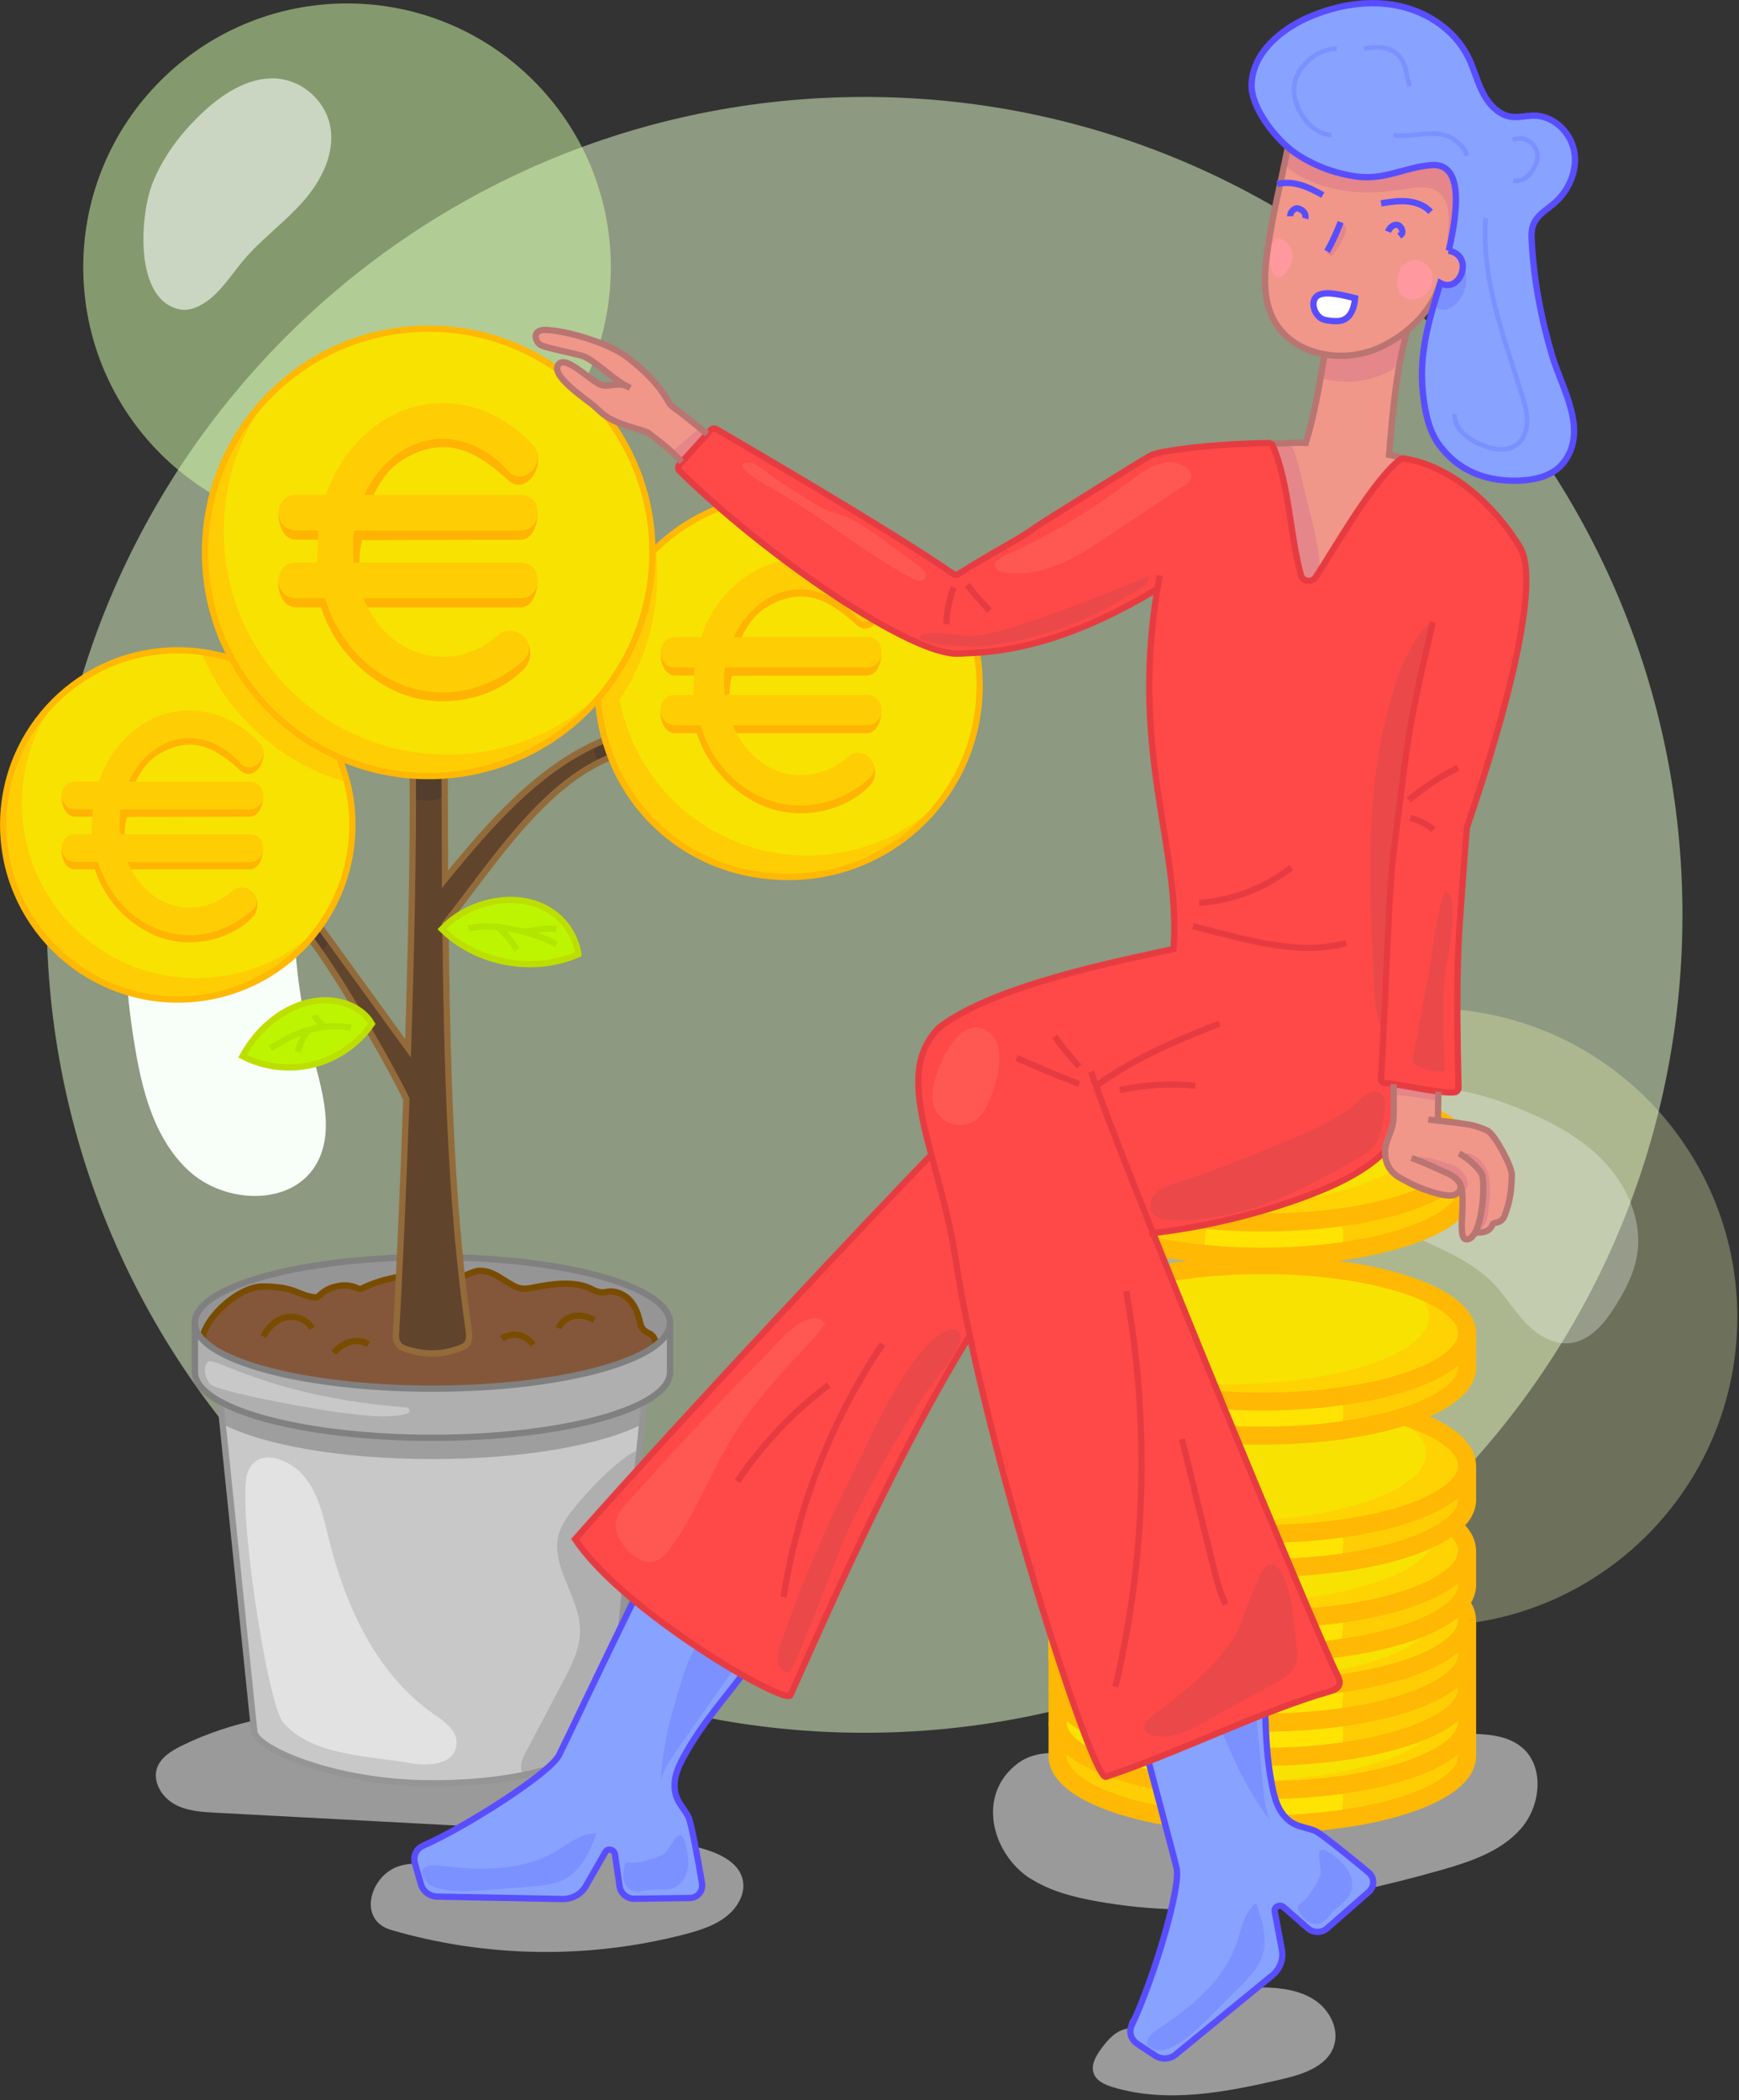 <svg width="207" height="250" viewBox="0 0 207 250" fill="none" xmlns="http://www.w3.org/2000/svg">
<rect x="0" y="0" width="207" height="250" fill="#333333" stroke="none"/>
<g clip-path="url(#clip0_805_3424)">
<path opacity="0.65" d="M122.74 223.66C125.04 225.11 127.72 225.8 130.39 226.29C144.04 228.79 158.13 226.4 171.47 222.62C174.96 221.63 178.62 220.42 181.02 217.7C183.42 214.98 183.91 210.24 181.1 207.95C179.37 206.54 176.96 206.41 174.73 206.37C167.28 206.24 159.82 206.46 152.39 207.02C145.62 207.53 138.73 209.12 131.96 209.1C128.55 209.09 124.13 207.66 121.14 209.91C116.16 213.67 118.07 220.73 122.73 223.68L122.74 223.66Z" fill="#D1D1D1"/>
<path opacity="0.65" d="M131.15 243.78C130.48 244.68 129.8 245.8 130.2 246.84C130.54 247.72 131.52 248.15 132.42 248.43C138.95 250.42 145.97 249.04 152.62 247.49C155.1 246.91 157.95 245.99 158.77 243.58C159.46 241.56 158.28 239.26 156.5 238.08C154.72 236.9 152.5 236.61 150.37 236.57C147.75 236.51 133.86 237.52 134.35 241.46C132.91 241.62 131.96 242.69 131.14 243.79L131.15 243.78Z" fill="#D1D1D1"/>
<path opacity="0.65" d="M21.53 207.85C20.36 208.44 19.14 209.2 18.7 210.44C18.14 212.06 19.23 213.88 20.72 214.73C22.21 215.58 23.99 215.69 25.71 215.78C36.36 216.35 47 216.92 57.65 217.48C61.45 217.68 65.48 217.84 68.81 216C72.14 214.16 74.23 209.55 72.07 206.42C70.31 203.88 66.77 203.46 63.68 203.36C50.6 202.91 33.54 201.82 21.54 207.85H21.53Z" fill="#D1D1D1"/>
<path opacity="0.65" d="M46.55 229.73C57.87 233.04 70.09 233.22 81.51 230.25C83.45 229.74 85.44 229.11 86.9 227.74C88 226.71 88.75 225.17 88.4 223.71C87.95 221.79 85.88 220.75 84 220.16C74.52 217.22 65.15 219.5 55.82 221.7C53.14 222.33 49.69 221.29 47.26 222.22C43.99 223.47 42.59 228.57 46.55 229.73Z" fill="#D1D1D1"/>
<path opacity="0.5" d="M102.91 206.26C156.68 206.26 200.27 162.67 200.27 108.9C200.27 55.129 156.68 11.54 102.91 11.54C49.14 11.54 5.55 55.129 5.55 108.9C5.55 162.67 49.14 206.26 102.91 206.26Z" fill="#E8FFCF"/>
<path opacity="0.5" d="M41.31 63.21C58.652 63.21 72.71 49.152 72.71 31.81C72.71 14.468 58.652 0.41 41.31 0.41C23.968 0.41 9.91 14.468 9.91 31.81C9.91 49.152 23.968 63.21 41.31 63.21Z" fill="#D8FFAA"/>
<path opacity="0.3" d="M170.04 193.54C190.342 193.54 206.8 177.082 206.8 156.78C206.8 136.478 190.342 120.02 170.04 120.02C149.738 120.02 133.28 136.478 133.28 156.78C133.28 177.082 149.738 193.54 170.04 193.54Z" fill="#F4FFB4"/>
<path d="M15.95 123.92C16.83 129.58 18.3 135.56 22.53 139.42C26.76 143.28 34.56 143.63 37.55 138.74C39.88 134.93 38.41 130.07 37.28 125.75C35.74 119.85 34.95 113.75 34.95 107.65C34.95 100.83 35.98 93.24 32.89 86.88C29.59 80.09 24.15 78.92 20.39 85.6C13.94 97.05 13.98 111.31 15.94 123.91L15.95 123.92Z" fill="#F8FFF8"/>
<path opacity="0.6" d="M18.04 22.11C19.34 18.64 21.68 15.62 24.42 13.12C26.88 10.89 30.03 8.96 33.33 9.39C36.14 9.76 38.6 11.99 39.25 14.75C40.01 18.02 38.34 21.41 36.12 23.94C33.9 26.47 31.11 28.45 28.95 31.02C27.32 32.96 25.96 35.3 23.68 36.43C22.99 36.77 22.2 36.98 21.45 36.84C15.91 35.77 16.71 25.68 18.05 22.11H18.04Z" fill="#F8FFF8"/>
<path opacity="0.3" d="M179.15 131.31C183.24 132.84 187.32 134.72 190.45 137.77C193.58 140.82 195.62 145.28 194.84 149.58C194.46 151.68 193.45 153.6 192.32 155.41C191.02 157.5 189.24 159.67 186.79 159.89C184.8 160.07 182.92 158.87 181.55 157.41C180.18 155.95 179.15 154.2 177.76 152.76C175.59 150.52 172.69 149.19 169.86 147.87C165.27 145.74 156.3 140.28 160.35 133.97C164.4 127.66 173.6 129.23 179.16 131.31H179.15Z" fill="#F8FFF8"/>
<path d="M125.85 137.41V141.46C125.85 145.93 136.79 149.58 150.24 149.58C163.71 149.58 174.63 145.93 174.63 141.46V137.41C174.63 141.88 163.72 145.53 150.24 145.53C136.79 145.53 125.85 141.88 125.85 137.41Z" fill="#FFCD03"/>
<path d="M125.85 158.72V162.77C125.85 165.05 128.73 167.13 133.34 168.61C137.73 170.03 143.68 170.89 150.23 170.89C156.78 170.89 162.79 170.01 167.15 168.61C171.76 167.13 174.61 165.05 174.61 162.77V158.72C174.61 163.19 163.7 166.81 150.22 166.81C136.77 166.81 125.83 163.19 125.83 158.72H125.85Z" fill="#FFCD03"/>
<path d="M125.85 174.44V178.51C125.85 179.59 126.48 180.62 127.64 181.56C131.29 184.52 140.03 186.63 150.23 186.63C160.43 186.63 169.23 184.52 172.85 181.56C173.99 180.59 174.62 179.57 174.62 178.51V174.44C174.62 178.94 163.71 182.56 150.23 182.56C136.75 182.56 125.84 178.94 125.84 174.44H125.85Z" fill="#FFCD03"/>
<path d="M125.85 184.61V188.66C125.85 189.4 126.13 190.08 126.7 190.77C129.49 194.22 138.98 196.78 150.23 196.78C161.51 196.78 170.97 194.22 173.79 190.77C174.33 190.09 174.62 189.4 174.62 188.66V184.61C174.62 189.08 163.71 192.7 150.23 192.7C136.78 192.7 125.84 189.08 125.84 184.61H125.85Z" fill="#FFCD03"/>
<path d="M125.85 196.92V196.95C125.85 197.78 126.22 198.6 126.96 199.37C127.3 199.74 127.73 200.11 128.27 200.45C132.2 203.16 140.58 205.04 150.23 205.04C159.92 205.04 168.26 203.16 172.19 200.45C172.73 200.11 173.16 199.74 173.5 199.37C174.24 198.6 174.61 197.77 174.61 196.95V196.92C174.61 196.21 174.35 195.55 173.84 194.9C171.13 198.4 161.59 201 150.22 201C138.85 201 129.31 198.41 126.6 194.9C126.12 195.56 125.83 196.21 125.83 196.92H125.85Z" fill="#F7E202"/>
<path d="M125.85 196.95V201C125.85 201.68 126.11 202.37 126.59 202.99C129.27 206.49 138.87 209.11 150.23 209.11C161.59 209.11 171.2 206.49 173.87 202.99C174.35 202.36 174.61 201.68 174.61 201V196.95C174.61 197.78 174.24 198.6 173.5 199.37C173.16 199.74 172.73 200.11 172.19 200.45C168.26 203.16 159.91 205.04 150.23 205.04C140.57 205.04 132.2 203.16 128.27 200.45C127.73 200.11 127.3 199.74 126.96 199.37C126.22 198.6 125.85 197.77 125.85 196.95Z" fill="#FFCD03"/>
<path d="M125.85 204.98V209.03C125.85 213.5 136.79 217.15 150.24 217.15C163.69 217.15 174.63 213.5 174.63 209.03V204.98C174.63 205.69 174.37 206.35 173.86 207C173.75 207.14 173.66 207.26 173.52 207.4C172.18 208.85 169.59 210.13 166.2 211.1C165.77 211.24 165.32 211.36 164.83 211.47C163.89 211.7 162.92 211.93 161.87 212.1C160.16 212.41 158.31 212.67 156.34 212.81C154.4 213.01 152.35 213.09 150.24 213.09C148.13 213.09 146.11 213 144.17 212.81C142.2 212.67 140.35 212.44 138.61 212.1C137.5 211.9 136.42 211.67 135.39 211.42C135.02 211.31 134.65 211.22 134.28 211.11C130.89 210.14 128.33 208.86 126.96 207.41C126.82 207.27 126.73 207.15 126.62 207.01C126.11 206.35 125.85 205.7 125.85 204.99V204.98Z" fill="#FFCD03"/>
<path d="M125.85 192.88C125.85 192.14 126.16 191.46 126.7 190.77L125.85 192.88Z" fill="#FFCD03"/>
<path d="M125.85 192.88V196.95C125.85 201.42 136.79 205.04 150.24 205.04C163.71 205.04 174.63 201.42 174.63 196.95V192.88C174.63 193.56 174.37 194.25 173.86 194.9C171.15 198.4 161.61 201 150.24 201C138.87 201 129.33 198.41 126.62 194.9C126.11 194.24 125.85 193.56 125.85 192.88Z" fill="#FFCD03"/>
<path d="M159.79 185.16C159.79 185.52 159.74 185.93 159.43 186.11C159.27 186.2 159.07 186.2 158.88 186.21C154.99 186.23 151.06 187.82 147.3 186.83C145.98 186.49 144.68 185.83 143.33 186.01C143.37 184.64 143.5 183.28 143.72 181.93C143.74 181.8 143.77 181.67 143.86 181.59C143.95 181.51 144.09 181.51 144.21 181.51C144.96 181.54 145.68 181.76 146.41 181.94C149.21 182.66 152.13 182.91 155.02 182.69C155.92 182.62 158.45 181.74 159.2 182.06C160.23 182.51 159.81 184.2 159.79 185.15V185.16Z" fill="#FFE403"/>
<path d="M159.79 169.43C159.79 169.79 159.74 170.2 159.43 170.38C159.27 170.47 159.07 170.47 158.88 170.48C154.99 170.5 151.06 172.09 147.3 171.1C145.98 170.76 144.68 170.1 143.33 170.28C143.37 168.91 143.5 167.55 143.72 166.2C143.74 166.07 143.77 165.94 143.86 165.86C143.95 165.78 144.09 165.78 144.21 165.78C144.96 165.81 145.68 166.03 146.41 166.21C149.21 166.93 152.13 167.18 155.02 166.96C155.92 166.89 158.45 166.01 159.2 166.33C160.23 166.78 159.81 168.47 159.79 169.42V169.43Z" fill="#FFE403"/>
<path d="M159.79 148.6C159.79 148.96 159.74 149.37 159.43 149.55C159.27 149.64 159.07 149.64 158.88 149.65C154.99 149.67 151.06 151.26 147.3 150.27C145.98 149.93 144.68 149.27 143.33 149.45C143.37 148.08 143.5 146.72 143.72 145.37C143.74 145.24 143.77 145.11 143.86 145.03C143.95 144.95 144.09 144.95 144.21 144.95C144.96 144.98 145.68 145.2 146.41 145.38C149.21 146.1 152.13 146.35 155.02 146.13C155.92 146.06 158.45 145.18 159.2 145.5C160.23 145.95 159.81 147.64 159.79 148.59V148.6Z" fill="#FFE403"/>
<path d="M159.79 194.41C159.79 194.77 159.74 195.18 159.43 195.36C159.27 195.45 159.07 195.45 158.88 195.46C154.99 195.48 151.06 197.07 147.3 196.08C145.98 195.74 144.68 195.08 143.33 195.26C143.37 193.89 143.5 192.53 143.72 191.18C143.74 191.05 143.77 190.92 143.86 190.84C143.95 190.76 144.09 190.76 144.21 190.76C144.96 190.79 145.68 191.01 146.41 191.19C149.21 191.91 152.13 192.16 155.02 191.94C155.92 191.87 158.45 190.99 159.2 191.31C160.23 191.76 159.81 193.45 159.79 194.4V194.41Z" fill="#FFE403"/>
<path d="M159.79 202.61C159.79 202.97 159.74 203.38 159.43 203.56C159.27 203.65 159.07 203.65 158.88 203.66C154.99 203.68 151.06 205.27 147.3 204.28C145.98 203.94 144.68 203.28 143.33 203.46C143.37 202.09 143.5 200.73 143.72 199.38C143.74 199.25 143.77 199.12 143.86 199.04C143.95 198.96 144.09 198.96 144.21 198.96C144.96 198.99 145.68 199.21 146.41 199.39C149.21 200.11 152.13 200.36 155.02 200.14C155.92 200.07 158.45 199.19 159.2 199.51C160.23 199.96 159.81 201.65 159.79 202.6V202.61Z" fill="#FFE403"/>
<path d="M159.79 207.45C159.79 207.81 159.74 208.22 159.43 208.4C159.27 208.49 159.07 208.49 158.88 208.5C154.99 208.52 151.06 210.11 147.3 209.12C145.98 208.78 144.68 208.12 143.33 208.3C143.37 206.93 143.5 205.57 143.72 204.22C143.74 204.09 143.77 203.96 143.86 203.88C143.95 203.8 144.09 203.8 144.21 203.8C144.96 203.83 145.68 204.05 146.41 204.23C149.21 204.95 152.13 205.2 155.02 204.98C155.92 204.91 158.45 204.03 159.2 204.35C160.23 204.8 159.81 206.49 159.79 207.44V207.45Z" fill="#FFE403"/>
<path d="M159.79 215.15C159.79 215.51 159.74 215.92 159.43 216.1C159.27 216.19 159.07 216.19 158.88 216.2C154.99 216.22 151.06 217.81 147.3 216.82C145.98 216.48 144.68 215.82 143.33 216C143.37 214.63 143.5 213.27 143.72 211.92C143.74 211.79 143.77 211.66 143.86 211.58C143.95 211.5 144.09 211.5 144.21 211.5C144.96 211.53 145.68 211.75 146.41 211.93C149.21 212.65 152.13 212.9 155.02 212.68C155.92 212.61 158.45 211.73 159.2 212.05C160.23 212.5 159.81 214.19 159.79 215.14V215.15Z" fill="#FFE403"/>
<path d="M125.85 137.41C125.85 141.88 136.79 145.53 150.24 145.53C163.71 145.53 174.63 141.88 174.63 137.41C174.63 132.91 163.72 129.29 150.24 129.29C136.79 129.29 125.85 132.91 125.85 137.41Z" fill="#F7E202"/>
<path d="M129.87 141.88C134.23 144.07 141.75 145.53 150.24 145.53C163.71 145.53 174.63 141.88 174.63 137.41C174.63 134.76 170.81 132.4 164.92 130.94C167.43 132.22 168.88 133.73 168.88 135.38C168.88 139.85 157.97 143.5 144.49 143.5C139.02 143.5 133.95 142.9 129.88 141.88H129.87Z" fill="#FFD303"/>
<path d="M125.85 158.72C125.85 163.19 136.79 166.81 150.24 166.81C163.71 166.81 174.63 163.19 174.63 158.72C174.63 154.25 163.72 150.6 150.24 150.6C136.76 150.6 125.85 154.22 125.85 158.72Z" fill="#F7E202"/>
<path d="M128.65 162.48C132.72 165.04 140.87 166.81 150.24 166.81C163.71 166.81 174.63 163.19 174.63 158.72C174.63 156.44 171.84 154.39 167.31 152.91C169.1 154.05 170.1 155.33 170.1 156.7C170.1 161.17 159.19 164.79 145.71 164.79C139.07 164.79 133.03 163.91 128.65 162.48Z" fill="#FFD303"/>
<path d="M125.85 174.44C125.85 178.94 136.79 182.56 150.24 182.56C163.69 182.56 174.63 178.94 174.63 174.44C174.63 172.16 171.78 170.08 167.17 168.6C162.81 170 156.86 170.88 150.25 170.88C143.64 170.88 137.74 170.03 133.36 168.6C128.75 170.08 125.87 172.16 125.87 174.44H125.85Z" fill="#F7E202"/>
<path d="M131.78 179.74C136.25 181.48 142.86 182.56 150.24 182.56C163.71 182.56 174.63 178.94 174.63 174.44C174.63 172.16 171.78 170.08 167.17 168.6C166.89 168.69 166.57 168.8 166.26 168.88C168.45 170.05 169.74 171.5 169.74 173.01C169.74 177.51 158.83 181.13 145.35 181.13C140.34 181.13 135.66 180.62 131.79 179.73L131.78 179.74Z" fill="#FFD303"/>
<path d="M125.85 184.61C125.85 189.08 136.79 192.7 150.24 192.7C163.71 192.7 174.63 189.08 174.63 184.61C174.63 183.53 174 182.5 172.86 181.56C169.24 184.52 160.5 186.63 150.24 186.63C139.98 186.63 131.3 184.52 127.65 181.56C126.51 182.5 125.86 183.53 125.86 184.61H125.85Z" fill="#F7E202"/>
<path d="M128.16 188.06C132.03 190.79 140.47 192.7 150.24 192.7C163.71 192.7 174.63 189.08 174.63 184.61C174.63 183.53 174 182.5 172.86 181.56C172.29 182.04 171.58 182.47 170.75 182.9C170.41 187.26 159.64 190.76 146.39 190.76C139.13 190.76 132.6 189.71 128.16 188.05V188.06Z" fill="#FFD303"/>
<path d="M125.85 192.88C125.85 193.56 126.11 194.25 126.62 194.9C129.33 198.4 138.9 201 150.24 201C161.58 201 171.15 198.41 173.86 194.9C174.37 194.24 174.63 193.56 174.63 192.88C174.63 192.14 174.35 191.46 173.8 190.77C170.98 194.22 161.52 196.78 150.24 196.78C138.99 196.78 129.5 194.22 126.71 190.77C126.17 191.45 125.86 192.14 125.86 192.88H125.85Z" fill="#F7E202"/>
<path d="M133.18 198.66C137.57 200.11 143.61 201 150.24 201C161.61 201 171.15 198.41 173.86 194.9C174.37 194.24 174.63 193.56 174.63 192.88C174.63 192.14 174.35 191.46 173.8 190.77C173.12 191.57 172.09 192.34 170.75 193.02C170.66 193.33 170.47 193.62 170.24 193.9C167.53 197.4 157.99 200 146.62 200C141.66 200 137.05 199.49 133.17 198.66H133.18Z" fill="#FFD303"/>
<path d="M125.85 204.98C125.85 205.69 126.11 206.35 126.62 207C126.73 207.14 126.82 207.26 126.96 207.4C128.33 208.85 130.89 210.13 134.28 211.1C134.65 211.21 135.02 211.3 135.39 211.41C136.42 211.67 137.5 211.89 138.61 212.09C140.35 212.4 142.2 212.63 144.17 212.8C146.11 212.97 148.16 213.06 150.24 213.06C152.32 213.06 154.4 212.97 156.34 212.8C158.31 212.63 160.13 212.4 161.87 212.09C162.92 211.92 163.89 211.69 164.83 211.46C165.31 211.35 165.77 211.23 166.2 211.09C169.59 210.12 172.18 208.84 173.52 207.39C173.66 207.25 173.75 207.13 173.86 206.99C174.37 206.33 174.63 205.68 174.63 204.97C174.63 204.29 174.4 203.6 173.89 202.98C171.21 206.48 161.64 209.1 150.25 209.1C138.86 209.1 129.28 206.48 126.61 202.98C126.13 203.61 125.87 204.29 125.87 204.97L125.85 204.98Z" fill="#F7E202"/>
<path d="M131.64 210.22C132.47 210.53 133.35 210.82 134.29 211.1C134.66 211.21 135.03 211.3 135.4 211.41C136.43 211.67 137.51 211.89 138.62 212.09C140.36 212.4 142.21 212.63 144.18 212.8C146.12 212.97 148.17 213.06 150.25 213.06C152.33 213.06 154.41 212.97 156.35 212.8C158.32 212.63 160.14 212.4 161.88 212.09C162.93 211.92 163.9 211.69 164.84 211.46C165.32 211.35 165.78 211.23 166.21 211.09C169.6 210.12 172.19 208.84 173.53 207.39C173.67 207.25 173.76 207.13 173.87 206.99C174.38 206.33 174.64 205.68 174.64 204.97C174.64 204.29 174.41 203.6 173.9 202.98C173.33 203.72 172.42 204.46 171.22 205.09C171.11 205.4 170.94 205.69 170.71 205.97C170.6 206.11 170.51 206.23 170.37 206.37C169.03 207.82 166.44 209.1 163.05 210.07C162.62 210.21 162.17 210.33 161.68 210.44C160.74 210.67 159.77 210.9 158.72 211.07C156.98 211.38 155.16 211.61 153.19 211.78C151.25 211.95 149.2 212.04 147.09 212.04C144.98 212.04 142.96 211.95 141.02 211.78C139.05 211.61 137.2 211.38 135.46 211.07C134.35 210.87 133.27 210.64 132.24 210.39C132.04 210.33 131.84 210.28 131.64 210.22Z" fill="#FFD303"/>
<path d="M150.25 145.52C163.715 145.52 174.63 141.885 174.63 137.4C174.63 132.915 163.715 129.28 150.25 129.28C136.785 129.28 125.87 132.915 125.87 137.4C125.87 141.885 136.785 145.52 150.25 145.52Z" stroke="#FFB803" stroke-width="2.14" stroke-miterlimit="10"/>
<path d="M174.64 137.4V141.46C174.64 145.94 163.72 149.58 150.26 149.58C136.79 149.58 125.88 145.95 125.88 141.46V137.4" stroke="#FFB803" stroke-width="2.14" stroke-miterlimit="10"/>
<path d="M150.25 166.83C163.715 166.83 174.63 163.195 174.63 158.71C174.63 154.226 163.715 150.59 150.25 150.59C136.785 150.59 125.87 154.226 125.87 158.71C125.87 163.195 136.785 166.83 150.25 166.83Z" stroke="#FFB803" stroke-width="2.14" stroke-miterlimit="10"/>
<path d="M174.64 158.71V162.77C174.64 167.25 163.72 170.89 150.26 170.89C136.79 170.89 125.88 167.26 125.88 162.77V158.71" stroke="#FFB803" stroke-width="2.14" stroke-miterlimit="10"/>
<path d="M133.34 168.61C128.73 170.09 125.87 172.16 125.87 174.46C125.87 178.94 136.79 182.58 150.25 182.58C163.72 182.58 174.63 178.95 174.63 174.46C174.63 172.16 171.76 170.09 167.15 168.61" stroke="#FFB803" stroke-width="2.14" stroke-miterlimit="10"/>
<path d="M174.64 174.46V178.52C174.64 183 163.72 186.64 150.26 186.64C136.79 186.64 125.88 183.01 125.88 178.52V174.46" stroke="#FFB803" stroke-width="2.14" stroke-miterlimit="10"/>
<path d="M127.64 181.56C126.5 182.5 125.87 183.53 125.87 184.6C125.87 189.08 136.79 192.72 150.25 192.72C163.72 192.72 174.63 189.09 174.63 184.6C174.63 183.52 174 182.49 172.85 181.55" stroke="#FFB803" stroke-width="2.14" stroke-miterlimit="10"/>
<path d="M174.64 184.6V188.66C174.64 193.14 163.72 196.78 150.26 196.78C136.8 196.78 125.88 193.15 125.88 188.66V184.6" stroke="#FFB803" stroke-width="2.14" stroke-miterlimit="10"/>
<path d="M173.8 190.77C174.34 191.45 174.63 192.14 174.63 192.88" stroke="#FFB803" stroke-width="2.14" stroke-miterlimit="10"/>
<path d="M125.85 192.88C125.85 192.14 126.16 191.46 126.7 190.77" stroke="#FFB803" stroke-width="2.14" stroke-miterlimit="10"/>
<path d="M174.64 192.88V196.94C174.64 201.42 163.72 205.06 150.26 205.06C136.79 205.06 125.88 201.43 125.88 196.94V192.88" stroke="#FFB803" stroke-width="2.14" stroke-miterlimit="10"/>
<path d="M174.64 196.94V201C174.64 205.48 163.72 209.12 150.26 209.12C136.79 209.12 125.88 205.49 125.88 201V196.94" stroke="#FFB803" stroke-width="2.14" stroke-miterlimit="10"/>
<path d="M174.64 200.91V204.97C174.64 209.45 163.72 213.09 150.26 213.09C136.79 213.09 125.88 209.46 125.88 204.97V200.91" stroke="#FFB803" stroke-width="2.14" stroke-miterlimit="10"/>
<path d="M174.64 204.97V209.03C174.64 213.51 163.72 217.15 150.26 217.15C136.79 217.15 125.88 213.52 125.88 209.03V204.97" stroke="#FFB803" stroke-width="2.14" stroke-miterlimit="10"/>
<path d="M125.85 192.88V196.95C125.85 201.42 136.79 205.04 150.24 205.04C163.71 205.04 174.63 201.42 174.63 196.95V192.88C174.63 193.56 174.37 194.25 173.86 194.9C171.15 198.4 161.61 201 150.24 201C138.87 201 129.33 198.41 126.62 194.9C126.11 194.24 125.85 193.56 125.85 192.88V192.88Z" stroke="#FFB803" stroke-width="2.14" stroke-miterlimit="10"/>
<path d="M75.88 174.93C73.27 177.8 70.76 180.6 68.45 183.21C69.8 185.25 71.92 187.44 74.37 189.57L73.97 193.45C73.83 193.73 73.7 194.01 73.57 194.29C73.48 194.46 73.4 194.63 73.32 194.8C72.49 196.51 71.69 198.16 70.96 199.71C69.73 202.27 68.65 204.53 67.84 206.2C67.69 206.52 67.55 206.82 67.42 207.1C67.38 207.18 67.34 207.25 67.31 207.32C67.22 207.5 67.14 207.67 67.06 207.83C66.98 207.99 66.91 208.14 66.84 208.28C66.72 208.55 66.61 208.76 66.53 208.92C66.42 209.13 66.22 209.4 65.94 209.69C65.8 209.84 65.64 210 65.46 210.17C65.37 210.25 65.27 210.33 65.18 210.42C65.08 210.5 64.99 210.58 64.89 210.67C64.89 210.67 64.883 210.673 64.87 210.68C61.5 211.61 57.02 212.28 51.47 212.28C39.72 212.28 30.48 208.1 30.28 206.14L26.39 166.93C31.1 169.44 40.57 171.15 51.47 171.15C62.37 171.15 72.04 169.4 76.71 166.85L75.88 174.93Z" fill="#C8C8C8"/>
<path d="M68.28 179.58C67.55 180.5 66.84 181.47 66.52 182.6C65.45 186.38 68.95 190 69.04 193.92C69.1 196.19 68.01 198.31 66.95 200.31C65.46 203.13 63.98 205.94 62.49 208.76C62.06 209.58 61.7 210.77 62.46 211.3C62.85 211.57 63.37 211.52 63.85 211.46C65.47 211.24 67.19 210.98 68.42 209.9C69.2 209.22 69.69 208.28 70.17 207.36C70.83 206.09 71.5 204.82 72.16 203.55C72.58 202.74 73.01 201.92 73.28 201.05C73.56 200.16 73.67 199.23 73.77 198.3C74.39 192.36 74.43 186.33 75.72 180.5C76.01 179.21 75.9 174.87 76.09 173.06C76.23 171.68 72.64 174.91 71.75 175.77C70.52 176.96 69.36 178.23 68.29 179.57L68.28 179.58Z" fill="#AFAFAF"/>
<path d="M77.66 65.73V65.75C77.66 72.4 75.23 78.47 71.19 83.13C66.7 88.35 60.23 91.8 52.94 92.31C52.31 92.36 51.67 92.38 51.03 92.38C50.39 92.38 49.76 92.36 49.13 92.31C46.01 92.09 43.05 91.34 40.32 90.13C34.9 87.75 30.43 83.62 27.61 78.44C25.56 74.67 24.4 70.35 24.4 65.75C24.4 51.05 36.33 39.12 51.03 39.12C56.73 39.12 62 40.91 66.33 43.96C66.49 45.46 70.18 47.81 70.88 48.48C71.3 48.88 71.73 49.29 72.21 49.62C72.22 49.62 72.22 49.62 72.23 49.62C75.63 54.09 77.66 59.67 77.66 65.72V65.73Z" fill="#F7E202"/>
<path d="M116.61 81.65C116.61 94.21 106.43 104.39 93.87 104.39C84.31 104.39 76.12 98.48 72.77 90.1C72.5 89.43 72.26 88.75 72.06 88.05C71.59 86.48 71.3 84.84 71.19 83.14C75.23 78.47 77.66 72.4 77.66 65.75V65.73C79.9 63.44 82.62 61.63 85.66 60.46C95.77 69.26 109.4 78.14 114.19 77.8C114.65 77.76 115.35 77.75 116.26 77.69C116.49 78.97 116.61 80.3 116.61 81.65Z" fill="#F7E202"/>
<path d="M41.94 98.2C41.94 102.71 40.5 106.89 38.06 110.29C37.71 110.78 37.33 111.25 36.93 111.71C33.14 116.16 27.48 118.98 21.16 118.98C9.68 118.98 0.38 109.68 0.38 98.2C0.38 86.72 9.68 77.41 21.16 77.41C23.41 77.41 25.58 77.77 27.61 78.44C30.43 83.62 34.9 87.75 40.32 90.13C41.36 92.61 41.94 95.34 41.94 98.2Z" fill="#F7E202"/>
<path d="M41.31 93.13C40.13 92.8 38.99 92.38 37.88 91.89C32.46 89.51 27.99 85.38 25.17 80.2C24.72 79.36 24.3 78.49 23.94 77.6C25.2 77.77 26.43 78.05 27.61 78.44C30.43 83.62 34.9 87.75 40.32 90.13C40.72 91.09 41.06 92.1 41.31 93.13Z" fill="#FFCD03"/>
<path d="M78.23 68.49V68.51C78.23 75.16 75.8 81.23 71.76 85.89C71.7 85.97 71.64 86.04 71.58 86.1C71.38 85.14 71.26 84.15 71.19 83.14C75.23 78.47 77.66 72.4 77.66 65.75V65.73C77.78 65.6 77.91 65.48 78.04 65.36C78.17 66.39 78.23 67.43 78.23 68.49Z" fill="#FFCD03"/>
<path d="M171.43 33.69C170.79 35.9 169.33 37.83 167.51 39.32C167.48 39.34 167.45 39.37 167.42 39.39C166.37 40.23 165.22 40.92 164.02 41.45C162.08 42.3 159.78 42.56 157.65 42.17C154.81 41.66 152.26 40.02 151.19 37.16C150.46 35.21 150.48 33.02 150.72 30.98C151.07 27.85 151.72 24.86 152.38 21.84C152.69 20.42 153 18.99 153.29 17.53C153.62 17.82 153.94 18.07 154.25 18.27C156.38 19.71 158.85 20.63 161.39 20.99C164.86 21.49 167.29 19.84 170.45 19.64C174.1 19.42 173.6 24.78 172.44 29.83C175.58 30.43 173.79 35.02 171.43 33.68V33.69Z" fill="#F0978A"/>
<path d="M166.6 32.17C166.97 31.27 168.08 30.78 169.01 31.06C169.94 31.34 170.58 32.32 170.54 33.28C170.5 34.24 169.81 35.14 168.9 35.48C168.24 35.73 167.43 35.68 166.91 35.21C166.08 34.45 166.34 33.1 166.67 32.02" fill="#FF999F"/>
<path d="M158.8 30.17C158.77 30.23 158.73 30.28 158.68 30.33C158.5 30.47 158.25 30.36 158.06 30.24C158.02 30.22 157.98 30.19 157.97 30.14C157.97 30.11 157.97 30.09 157.98 30.06C158.27 29.27 158.58 28.49 158.93 27.73C159.1 27.35 159.26 26.95 159.46 26.59C159.65 26.26 159.59 26.54 159.88 26.67C160.98 27.16 159.2 29.5 158.8 30.17Z" fill="#E4868A"/>
<path d="M157.61 22.18C161.2 23.14 163.65 23.04 167.33 22.5C168.6 22.31 170.02 22.06 171.09 22.78C172.11 23.46 172.45 24.82 172.45 26.04C172.45 27.27 172.19 28.5 172.37 29.72C173.68 27.82 174.68 25.7 175.31 23.48C175.42 23.07 175.53 22.65 175.47 22.23C175.39 21.68 175.04 21.21 174.74 20.73C174.09 19.68 173.67 18.47 172.86 17.54C172.03 16.58 170.84 15.98 169.63 15.6C167.77 15.01 165.8 14.86 163.86 14.72C161.22 14.52 158.57 14.33 155.93 14.13C155.63 14.11 155.31 14.09 155.05 14.23C154.75 14.39 154.59 14.72 154.45 15.02C153.92 16.2 152.67 18 152.92 19.32C153.13 20.45 156.61 21.91 157.63 22.19L157.61 22.18Z" fill="#E4868A"/>
<path d="M166.78 54.49C165.12 55.8 163.13 57.99 162.2 59.46C160.17 62.64 158.34 65.51 156.59 68.71C156.26 69.33 155.33 69.18 155.21 68.49C154.27 63.11 153.52 57.93 151.47 52.83C152.7 52.77 154.21 52.67 155.42 52.73C156.44 49.38 157.08 45.6 157.64 42.18C159.78 42.57 162.07 42.31 164.01 41.46C165.21 40.93 166.36 40.24 167.41 39.4C166.18 44.2 165.74 49.22 165.34 54.15C165.79 54.22 166.33 54.38 166.77 54.5L166.78 54.49Z" fill="#F0978A"/>
<path d="M186.11 55.06C184.77 56.79 182.39 57.21 180.32 57.22C176.72 57.23 173.55 56 171.3 52.94C169.89 51.03 169.46 48.17 169.3 45.85C169.11 43.04 169.58 40.23 170.32 37.53C170.55 36.69 170.98 35.31 171.44 33.68C173.8 35.02 175.59 30.43 172.45 29.83C173.61 24.78 174.1 19.42 170.46 19.64C167.3 19.84 164.87 21.49 161.4 20.99C158.87 20.63 156.39 19.7 154.26 18.27C153.95 18.06 153.63 17.81 153.3 17.53C151.2 15.71 148.93 12.5 148.98 10.1C149.06 6.31 152.5 3.43 155.99 1.96C159.28 0.58 162.96 -0.04 166.46 0.69C169.95 1.42 173.21 3.62 174.79 6.82C175.47 8.2 175.83 9.73 176.54 11.09C177.25 12.46 178.45 13.72 179.97 13.91C180.84 14.01 181.71 13.76 182.58 13.76C184.89 13.76 186.96 15.72 187.39 17.99C187.82 20.27 186.77 22.67 185.02 24.18C184.1 24.97 182.95 25.62 182.52 26.75C182.28 27.37 182.3 28.06 182.34 28.73C182.58 33.31 183.46 37.96 184.79 42.4C185.95 46.29 189.1 51.21 186.12 55.05L186.11 55.06Z" fill="#88A2FF"/>
<path d="M158.48 16.07C155.74 15.94 153.56 12.37 154.11 9.85C154.57 7.71 156.92 5.77 159.13 5.79" stroke="#7B91FF" stroke-width="0.55" stroke-miterlimit="10"/>
<path d="M162.38 5.81C163.84 5.47 165.59 5.54 166.57 6.68C167.41 7.65 167.41 9.07 167.8 10.29" stroke="#7B91FF" stroke-width="0.55" stroke-miterlimit="10"/>
<path d="M176.85 25.96C176.28 33.2 179.06 40.21 181.2 47.15C181.51 48.15 181.81 49.18 181.78 50.23C181.75 51.28 181.35 52.37 180.49 52.97C179.25 53.85 177.53 53.48 176.15 52.86C174.63 52.19 173.04 50.94 173.14 49.28" stroke="#7B91FF" stroke-width="0.55" stroke-miterlimit="10"/>
<path d="M165.88 16.08C168.02 16.43 170.46 15.38 172.45 16.27C173.33 16.66 174.42 17.54 174.59 18.54" stroke="#7B91FF" stroke-width="0.55" stroke-miterlimit="10"/>
<path d="M180.05 16.63C180.76 16.34 181.62 16.47 182.21 16.95C182.8 17.43 183.11 18.24 182.98 19C182.91 19.37 182.75 19.72 182.56 20.05C182.31 20.49 181.99 20.9 181.57 21.18C181.15 21.46 180.62 21.61 180.13 21.49" stroke="#7B91FF" stroke-width="0.55" stroke-miterlimit="10"/>
<path d="M174.46 34.02C174.27 35.12 173.61 36.16 172.61 36.66C172.3 36.82 171.94 36.92 171.6 36.87C171.26 36.82 170.92 36.59 170.81 36.26C170.72 35.98 170.81 35.68 170.88 35.4C170.99 35.01 171.1 34.62 171.21 34.23C171.23 34.14 171.26 34.06 171.32 33.99C171.49 33.77 171.83 33.85 172.11 33.87C172.8 33.92 173.45 33.44 173.74 32.82C173.92 32.44 173.96 32.02 173.95 31.6C173.93 31.16 173.99 30.89 174.23 31.46C174.55 32.23 174.62 33.19 174.48 34L174.46 34.02Z" fill="#7B91FF"/>
<path d="M165.27 44.25C165.54 44.11 165.81 43.96 166.03 43.75C166.38 43.41 166.58 42.93 166.73 42.47C167.06 41.48 167.25 40.45 167.32 39.42C164.75 41.59 161.26 42.63 157.92 42.21C157.83 42.2 157.73 42.19 157.65 42.24C157.59 42.28 157.56 42.36 157.53 42.43C157.29 43.08 157.05 43.97 157.18 44.67C157.25 45.08 157.38 45.05 157.79 45.15C158.14 45.23 158.49 45.3 158.85 45.34C160.24 45.52 161.67 45.44 163.03 45.1C163.8 44.9 164.56 44.63 165.27 44.26V44.25Z" fill="#E4868A"/>
<path d="M152.55 52.77C152.69 52.82 153.44 52.74 153.55 52.85C153.68 52.99 153.93 53.42 154.05 53.73C154.77 55.74 155.1 57.79 155.63 59.82C156.29 62.36 156.95 64.91 157.11 67.53C157.28 67.53 157.15 67.61 157.13 67.78C157.11 67.95 157.03 68.18 156.92 68.31C156.66 68.63 156.5 68.81 156.24 69.13C156.14 69.25 155.91 69.25 155.75 69.22C155.62 69.2 155.36 69.01 155.3 68.88C154.85 67.98 155.01 67.36 154.76 66.38C154.55 65.55 154.22 64.75 154.13 63.9C153.8 60.49 152.81 57.4 151.98 54.12C151.86 53.66 151.33 53.08 151.77 52.81C152.12 52.59 152.21 52.65 152.56 52.77H152.55Z" fill="#E4868A"/>
<path d="M153.31 29.07C153.77 29.55 153.94 30.27 153.82 30.93C153.7 31.59 153.33 32.18 152.86 32.65C152.72 32.79 152.56 32.92 152.36 32.96C151.91 33.04 151.56 32.59 151.38 32.17C150.83 30.87 151.12 26.8 153.31 29.07Z" fill="#FF999F"/>
<path d="M162.9 222.88C163.64 223.5 163.65 224.56 162.93 225.2L157.97 229.54C157.34 230.09 156.32 230.09 155.68 229.54L152.79 227.01C152.35 226.63 151.63 226.97 151.74 227.51L152.6 232.12C152.8 233.25 152.37 234.39 151.44 235.15L139.92 244.59C139.25 245.14 138.25 245.18 137.53 244.7L135.39 243.28C134.62 242.77 134.35 241.85 134.73 241.05C137.29 235.71 140.62 224.6 140.06 222.33C139.48 219.97 135.95 207.01 133.32 196.37C133.36 196.59 133.56 196.79 134 196.89C134.22 196.94 134.44 196.94 134.66 196.91C134.76 196.91 134.86 196.88 134.96 196.85C138.83 195.81 142.66 194.67 146.46 193.43C146.82 193.31 147.18 193.19 147.54 193.06C147.86 192.94 148.17 192.81 148.46 192.66C148.78 192.51 148.91 192.21 148.87 191.93C149.76 195.13 150.36 198.43 150.52 201.73C150.68 205.13 150.7 208.55 151.32 211.91C151.64 213.67 151.98 215.64 153.61 216.83C154.51 217.5 155.57 217.52 156.58 217.95C157.24 218.23 160.86 221.17 162.91 222.89L162.9 222.88Z" fill="#88A2FF"/>
<path d="M147.93 194.15C148.09 194.1 148.29 194.06 148.42 194.15C148.53 194.23 148.56 194.36 148.58 194.49C148.71 195.31 148.79 196.14 148.87 196.96C149.35 202.1 149.83 207.23 150.31 212.37C150.45 213.84 150.59 215.34 151.22 216.71C150.27 215.47 149.41 214.18 148.64 212.84C147.59 210.99 146.72 209.06 145.86 207.13C145.3 205.88 144.74 204.63 144.4 203.32C143.86 201.27 143.84 199.15 143.41 197.09C143.35 196.8 143.04 196.16 143.16 195.87C143.31 195.49 143.93 195.41 144.31 195.28C145.5 194.87 146.71 194.5 147.93 194.15Z" fill="#7B91FF"/>
<path d="M147.21 231.29C147.78 229.61 148.05 227.71 149.49 226.53C150.29 228.64 150.98 230.96 150.17 233.06C149.64 234.43 148.53 235.55 147.45 236.63C146.24 237.83 145.03 239.04 143.82 240.24C142.63 241.43 141.41 242.63 139.91 243.48C139.17 243.9 138.26 244.23 137.44 243.96C135.58 243.34 137.02 242.04 137.88 241.49C139.25 240.62 140.57 239.66 141.79 238.63C144.18 236.6 146.24 234.16 147.21 231.29Z" fill="#7B91FF"/>
<path d="M157.18 223.12C157.05 223.67 156.74 224.18 156.42 224.67C155.95 225.4 155.47 226.15 154.73 226.66C154.6 226.75 154.46 226.84 154.44 226.99C154.43 227.09 154.48 227.18 154.52 227.27C154.77 227.72 155.02 228.19 155.42 228.54C155.82 228.89 156.39 229.13 156.94 229.02C157.7 228.86 158.11 228.14 158.61 227.6C159.24 226.92 160.13 226.44 160.6 225.66C161.12 224.8 161.03 223.72 160.56 222.84C160.09 221.96 159.29 221.26 158.44 220.66C156.09 219.02 157.41 222.1 157.18 223.12Z" fill="#7B91FF"/>
<path d="M92.96 191.49C92.6 192.27 92.22 193.04 91.82 193.8C91.63 194.14 91.45 194.48 91.26 194.82C90.83 195.61 90.37 196.38 89.88 197.13C89.72 197.38 89.56 197.63 89.4 197.87C89.24 198.11 89.07 198.35 88.9 198.58C88.72 198.85 88.53 199.12 88.33 199.38C88.18 199.59 88.02 199.8 87.86 200.01C85.78 202.7 83.57 205.32 81.86 208.28C81.77 208.44 81.67 208.6 81.58 208.77C81.21 209.42 80.85 210.11 80.6 210.83C80.36 211.52 80.24 212.25 80.33 213.01C80.35 213.18 80.38 213.34 80.42 213.51C80.51 213.92 80.68 214.27 80.88 214.61C81.22 215.17 81.64 215.67 81.95 216.29C81.99 216.37 82.04 216.51 82.09 216.7C82.12 216.78 82.14 216.88 82.17 216.98C82.19 217.05 82.21 217.13 82.23 217.21C82.27 217.41 82.32 217.62 82.38 217.86C82.4 217.94 82.42 218.02 82.43 218.11C82.46 218.27 82.5 218.44 82.54 218.62C82.58 218.8 82.61 218.99 82.65 219.18C82.98 220.79 83.33 222.74 83.57 224.14C83.66 224.67 83.49 225.15 83.16 225.48C82.89 225.75 82.51 225.92 82.08 225.93L75.5 226.01C74.97 226.02 74.46 225.76 74.14 225.36C73.94 225.13 73.81 224.84 73.76 224.53L73.2 220.73C73.19 220.64 73.16 220.56 73.12 220.49C73.1 220.46 73.08 220.43 73.05 220.4C73.02 220.37 72.99 220.34 72.96 220.31C72.68 220.1 72.26 220.1 72.07 220.43L69.74 224.49C69.32 225.21 68.64 225.72 67.83 225.93C67.53 226.02 67.21 226.06 66.89 226.05L52 225.76C51.46 225.75 50.94 225.5 50.58 225.11C50.44 224.96 50.31 224.78 50.22 224.59C50.18 224.5 50.14 224.39 50.11 224.29L49.4 221.83C49.14 220.94 49.53 220.06 50.33 219.7C51.94 218.99 53.93 217.93 55.96 216.74C56.2 216.61 56.43 216.47 56.67 216.32C57.82 215.63 58.98 214.91 60.07 214.19C60.27 214.06 60.47 213.92 60.67 213.79C61.26 213.39 61.83 213 62.37 212.62C62.62 212.44 62.87 212.26 63.1 212.08C63.23 211.98 63.36 211.88 63.49 211.79C63.88 211.5 64.23 211.22 64.56 210.95C64.61 210.9 64.67 210.85 64.73 210.81C64.79 210.77 64.84 210.72 64.89 210.67C64.99 210.59 65.09 210.51 65.18 210.42C65.27 210.33 65.37 210.25 65.46 210.17C65.64 210 65.81 209.84 65.94 209.69C66.22 209.4 66.42 209.13 66.53 208.92C66.61 208.76 66.72 208.55 66.84 208.28C66.91 208.14 66.98 207.99 67.06 207.83C67.14 207.68 67.22 207.5 67.31 207.32C67.34 207.25 67.38 207.18 67.42 207.1C67.55 206.82 67.69 206.52 67.84 206.2C68.65 204.53 69.73 202.27 70.96 199.71C71.7 198.16 72.5 196.51 73.32 194.8C73.4 194.63 73.48 194.46 73.57 194.29C73.7 194.02 73.83 193.75 73.97 193.47V193.45C74.46 192.46 74.94 191.47 75.43 190.47C76.21 188.86 77 187.27 77.78 185.72C77.91 185.44 78.05 185.17 78.19 184.9C78.15 185.08 78.2 185.33 78.42 185.62C78.56 185.8 78.72 185.95 78.91 186.06C78.99 186.12 79.09 186.17 79.18 186.21C82.8 187.93 86.46 189.55 90.15 191.07C90.5 191.21 90.86 191.35 91.21 191.48C91.53 191.6 91.85 191.7 92.17 191.78C92.51 191.87 92.8 191.73 92.96 191.49Z" fill="#88A2FF"/>
<path d="M90.81 192.57C90.96 192.64 91.14 192.73 91.18 192.89C91.22 193.02 91.15 193.14 91.08 193.25C90.65 193.96 90.17 194.64 89.7 195.32C86.73 199.54 83.77 203.76 80.8 207.98C79.95 209.19 79.09 210.43 78.67 211.87C78.75 210.31 78.93 208.77 79.22 207.25C79.62 205.16 80.22 203.13 80.81 201.1C81.2 199.79 81.58 198.47 82.17 197.25C83.08 195.34 84.45 193.72 85.46 191.87C85.6 191.61 85.78 190.92 86.06 190.77C86.42 190.58 86.95 190.92 87.32 191.07C88.49 191.53 89.65 192.03 90.8 192.56L90.81 192.57Z" fill="#7B91FF"/>
<path d="M66.18 220.37C67.7 219.46 69.14 218.19 71 218.23C70.24 220.35 69.26 222.56 67.28 223.64C65.99 224.34 64.42 224.48 62.9 224.59C61.2 224.72 59.49 224.85 57.79 224.98C56.11 225.11 54.41 225.24 52.71 224.91C51.88 224.75 50.97 224.41 50.52 223.67C49.5 221.99 51.45 221.94 52.46 222.08C54.07 222.3 55.69 222.43 57.29 222.44C60.43 222.44 63.57 221.92 66.18 220.37Z" fill="#7B91FF"/>
<path d="M79.07 220.62C78.61 220.96 78.05 221.13 77.49 221.31C76.66 221.56 75.81 221.82 74.91 221.73C74.76 221.71 74.58 221.69 74.48 221.79C74.4 221.86 74.38 221.96 74.36 222.06C74.25 222.57 74.15 223.08 74.22 223.61C74.29 224.14 74.58 224.69 75.07 224.96C75.75 225.33 76.53 225.05 77.26 224.96C78.18 224.85 79.17 225.06 80.03 224.78C80.98 224.47 81.61 223.58 81.83 222.61C82.04 221.64 81.89 220.58 81.63 219.58C80.91 216.81 79.92 220.01 79.08 220.63L79.07 220.62Z" fill="#7B91FF"/>
<path d="M47.6 149.71C47.56 150.5 47.52 151.26 47.49 152.01C45.94 152.23 44.42 152.71 43.01 153.4C42.67 153.57 42.08 152.83 40.49 153.04C38.42 153.32 38.01 154.49 37.58 154.45C35.42 154.22 35.25 153.14 31.28 153.14C28.51 153.14 24.48 156.66 24.07 159.41C23.5 158.79 23.2 158.15 23.2 157.48C23.2 153.51 33.82 150.24 47.6 149.71Z" fill="#959595"/>
<path d="M79.75 157.48C79.75 158.44 79.13 159.36 77.99 160.21C78.08 159.66 77.69 158.9 77.18 158.69C76.72 158.49 76.35 158.12 76.24 157.62C76.01 156.63 75.69 155.65 75.04 154.87C74.36 154.06 73.18 153.57 72.19 153.8C71.63 153.93 71.04 153.79 70.53 153.52C68.54 152.44 65.9 152.81 63.58 153.27C63.09 153.37 62.59 153.46 62.09 153.39C61.51 153.31 61 153 60.5 152.7C59.17 151.89 58.47 151.27 57 151.28C56.56 151.29 55.55 151.75 54.97 151.97C54.89 151.21 54.81 150.46 54.73 149.69C68.82 150.14 79.75 153.46 79.75 157.48Z" fill="#959595"/>
<path d="M79.75 157.48V163.32C79.75 164.59 78.66 165.79 76.71 166.85C72.04 169.4 62.49 171.15 51.47 171.15C40.45 171.15 31.1 169.44 26.39 166.93C24.35 165.85 23.2 164.62 23.2 163.32V157.48C23.2 158.15 23.5 158.79 24.07 159.41C27.16 162.8 38.26 165.31 51.47 165.31C63.63 165.31 73.99 163.19 77.99 160.21C79.13 159.36 79.75 158.44 79.75 157.48Z" fill="#AFAFAF"/>
<path d="M76.71 166.85L76.44 169.53C71.68 172 62.28 173.68 51.47 173.68C40.66 173.68 31.46 172.03 26.66 169.6L26.39 166.93C31.1 169.44 40.57 171.15 51.47 171.15C62.37 171.15 72.04 169.4 76.71 166.85Z" fill="#9E9E9E"/>
<path d="M77.99 160.21C73.99 163.19 63.63 165.31 51.47 165.31C38.26 165.31 27.16 162.8 24.07 159.41C24.48 156.66 28.51 153.14 31.28 153.14C35.25 153.14 35.42 154.22 37.58 154.45C38.01 154.49 38.42 153.32 40.49 153.04C42.08 152.83 42.67 153.57 43.01 153.4C44.42 152.71 45.94 152.23 47.49 152.01C47.36 154.63 47.23 156.99 47.12 159.01C47.08 159.69 47.5 160.32 48.14 160.54C50.43 161.29 52.5 161.36 54.87 160.43C55.06 160.36 55.25 160.28 55.41 160.15C55.92 159.71 55.87 158.92 55.77 158.25C55.48 156.19 55.21 154.1 54.97 151.97C55.55 151.75 56.56 151.29 57 151.28C58.47 151.27 59.17 151.89 60.5 152.7C61 153 61.51 153.31 62.09 153.39C62.59 153.46 63.09 153.37 63.58 153.27C65.9 152.81 68.54 152.44 70.53 153.52C71.04 153.79 71.63 153.93 72.19 153.8C73.18 153.57 74.36 154.06 75.04 154.87C75.69 155.65 76.01 156.63 76.24 157.62C76.35 158.12 76.72 158.49 77.18 158.69C77.69 158.9 78.08 159.66 77.99 160.21Z" fill="#84573A"/>
<path d="M53.02 109.92C53.19 126.55 53.64 138.85 54.73 149.69C54.81 150.46 54.89 151.21 54.97 151.97C55.21 154.1 55.48 156.19 55.77 158.25C55.87 158.92 55.92 159.71 55.41 160.15C55.25 160.28 55.06 160.36 54.87 160.43C52.5 161.36 50.43 161.29 48.14 160.54C47.5 160.32 47.08 159.69 47.12 159.01C47.23 156.99 47.36 154.63 47.49 152.01C47.52 151.26 47.56 150.5 47.6 149.71C47.86 144.13 48.13 137.59 48.36 130.84C46.73 127.31 40.43 116.26 36.93 111.71C37.33 111.25 37.71 110.78 38.06 110.29C41.44 114.95 45.27 120.24 48.57 124.78C48.95 112.55 49.21 100.3 49.13 92.31C49.76 92.36 50.39 92.38 51.03 92.38C51.67 92.38 52.31 92.36 52.94 92.31C52.94 96.68 52.95 100.79 52.98 104.67C58.38 98.04 64.23 91.25 72.06 88.05C72.26 88.75 72.5 89.43 72.77 90.1C64.6 93.29 58.58 102.92 53.02 109.92Z" fill="#61442C"/>
<path d="M37.87 110.54C37.58 110.94 37.26 111.33 36.93 111.71C33.14 116.16 27.48 118.98 21.16 118.98C9.68 118.98 0.38 109.68 0.38 98.2C0.38 92.38 2.77 87.11 6.64 83.34C4.1 86.78 2.61 91.04 2.61 95.65C2.61 107.13 11.91 116.43 23.39 116.43C29.03 116.43 34.14 114.19 37.87 110.54Z" fill="#FFCD03"/>
<path d="M72.17 81.92C71.86 82.33 71.53 82.74 71.19 83.13C69.49 85.12 67.5 86.85 65.28 88.25C61.66 90.55 57.46 91.99 52.94 92.31C52.31 92.36 51.67 92.38 51.03 92.38C50.39 92.38 49.76 92.36 49.13 92.31C47.27 92.18 45.46 91.86 43.72 91.36C42.55 91.03 41.42 90.62 40.32 90.13C34.9 87.75 30.43 83.62 27.61 78.44C27.02 77.35 26.5 76.21 26.07 75.04C24.99 72.15 24.4 69.02 24.4 65.75C24.4 58.42 27.36 51.78 32.16 46.96C28.69 51.46 26.63 57.09 26.63 63.2C26.63 67.8 27.79 72.12 29.84 75.89C32.66 81.07 37.13 85.2 42.55 87.58C45.28 88.79 48.24 89.54 51.36 89.76C51.99 89.81 52.62 89.83 53.26 89.83C53.9 89.83 54.54 89.81 55.17 89.76C60.26 89.4 64.96 87.61 68.84 84.78C70.03 83.92 71.14 82.96 72.17 81.92Z" fill="#FFCD03"/>
<path d="M112.03 95.32C107.89 100.83 101.3 104.39 93.87 104.39C84.31 104.39 76.12 98.48 72.77 90.1C72.5 89.43 72.26 88.75 72.06 88.05C71.59 86.48 71.3 84.84 71.19 83.14C71.53 82.74 71.86 82.33 72.17 81.92C72.61 81.49 73.02 81.05 73.42 80.59C73.53 82.29 73.82 83.93 74.29 85.5C74.49 86.2 74.73 86.88 75 87.55C78.35 95.93 86.54 101.84 96.1 101.84C102.31 101.84 107.93 99.35 112.03 95.32Z" fill="#FFCD03"/>
<path d="M115.43 158.96C106.95 172.7 99.28 190.17 94.08 201.79C93.89 202.21 91.56 201.21 88.33 199.38C84.58 197.24 79.63 193.97 75.43 190.47C75.07 190.17 74.72 189.87 74.37 189.57C71.92 187.44 69.8 185.25 68.45 183.21C70.76 180.6 73.27 177.8 75.88 174.93C89.23 160.2 105.12 143.37 110.42 137.9C110.57 137.75 110.71 137.62 110.87 137.49C111.85 141.2 113.07 145.37 113.77 150.02C114.17 152.72 114.74 155.74 115.43 158.96Z" fill="#FF4949"/>
<path d="M179.95 139.88C179.89 141.76 179.79 142.89 179.08 144.76C178.93 145.14 178.57 145.46 178.17 145.53C178.04 145.55 177.91 145.55 177.8 145.62C177.67 145.7 177.61 145.86 177.53 146C177.14 146.69 176.38 146.74 175.59 146.7C175.32 147.21 174.98 147.53 174.57 147.53C173.32 147.53 174.65 142.65 173.78 140.88C174.04 141.44 173.79 141.97 173.09 142.24C172.05 142.63 168.66 141.35 167.52 140.67C166.81 140.25 164.87 139.65 164.87 137.11V137.01C164.91 135.72 165.74 134.72 165.86 133.42C165.97 132.18 165.88 130.17 165.88 129.05C167.38 129.27 169.54 129.73 171.24 129.94C171.15 131.43 171.2 131.98 171.16 133.4C172.4 133.53 173.3 133.61 175.07 133.91C175.57 134 176.77 134.39 177.19 134.69C178.08 135.32 179.98 138.92 179.95 139.88Z" fill="#F0978A"/>
<path d="M84.19 51.65L81.15 55C79.96 53.69 78.53 52.56 77.11 51.51C75.97 51.02 74.85 50.85 73.71 50.36C73.21 50.15 72.7 49.93 72.23 49.63C72.22 49.63 72.22 49.63 72.21 49.63C71.73 49.3 71.3 48.89 70.88 48.49C70.18 47.82 66.49 45.47 66.33 43.97C66.3 43.73 66.36 43.51 66.55 43.32C67.53 42.34 70.54 45.64 71.7 45.88C72.23 46 72.78 45.85 73.32 45.81C73.88 45.78 74.16 45.79 74.51 45.94C72.83 45.02 70.99 43.08 69.46 42.42C68.95 42.2 64.76 41.38 64.31 41.06C63.81 40.72 63.57 39.94 63.98 39.57C64.29 39.28 64.76 39.27 65.19 39.29C67.82 39.47 72.58 40.91 74.66 42.53C76.6 44.03 78.45 45.75 79.61 47.9C79.79 48.23 80.08 48.45 80.38 48.66C81.77 49.64 82.93 50.72 84.19 51.66V51.65Z" fill="#F0978A"/>
<path d="M68.85 113.58C63.5 115.94 56.77 114.7 52.6 110.6C54.99 108.06 58.83 106.71 62.27 107.24C65.71 107.77 68.25 110.14 68.85 113.57V113.58Z" fill="#BDF500"/>
<path d="M44.26 121.87C42.63 124.25 40.1 126.01 37.29 126.71C34.48 127.41 31.43 127.05 28.87 125.72C30.72 122.33 33.96 119.59 37.8 119.12C40.19 118.82 43.08 119.77 44.26 121.87Z" fill="#BDF500"/>
<path d="M43.12 64.3C49.72 64.3 55.34 64.25 61.94 64.25C64.67 64.25 64.64 57.76 61.94 59.6C56.82 63.08 50.19 59.88 44 59.88C45.07 57.58 46.12 55.72 48.36 54.48C52.61 52.13 56.13 53.1 60.44 57.13C62.69 59.24 65.25 55.06 63.44 53.02C60.05 49.2 55.08 48.34 50.01 49.37C45.69 50.25 42.04 53.43 40 57.26C39.54 58.13 39.15 59.05 38.83 59.99C37.63 59.99 36.17 60.73 35.22 59.99C32.47 57.87 32.48 64.24 35.22 64.24H37.92C37.79 65.5 37.78 66.78 37.88 68.05C36.99 68.05 35.97 68.52 35.21 68.05C32.42 66.3 32.47 72.3 35.21 72.3H38.22C39.49 76.41 42.6 80.02 46.6 82.05C51.91 84.74 58.55 83.46 62.28 79.73C64.44 77.57 61.95 73.88 59.9 75.68C56.36 78.81 50.71 80.2 46.94 77.27C45.26 75.96 44.03 74.23 43.21 72.31H61.93C64.66 72.31 64.62 65.81 61.93 67.63C56.45 71.33 49.44 68.12 42.83 68.12C42.72 67.19 42.76 65.63 43.11 64.31L43.12 64.3Z" fill="#FFB403"/>
<path d="M42.14 63.15H61.94C64.67 63.15 64.68 58.9 61.94 58.9H43.37C44.44 56.6 46.12 54.61 48.36 53.37C52.61 51.02 57.36 52.55 60.44 56.02C62.26 58.07 65.25 55.06 63.44 53.02C60.05 49.2 55.08 47.24 50.01 48.27C45.69 49.15 42.04 52.33 40 56.16C39.54 57.03 39.15 57.95 38.83 58.89H35.22C32.49 58.89 32.48 63.14 35.22 63.14H37.92C37.79 64.4 37.78 65.68 37.88 66.95H35.21C32.48 66.95 32.47 71.2 35.21 71.2H38.7C39.97 75.31 42.6 78.92 46.6 80.95C51.91 83.64 57.89 82.5 62.28 78.63C64.33 76.82 61.32 73.82 59.28 75.63C55.74 78.76 50.72 79.1 46.95 76.17C45.27 74.86 44.04 73.13 43.22 71.21H61.94C64.67 71.21 64.68 66.96 61.94 66.96H42.12C42.01 66.03 41.99 65.09 42.04 64.17C42.06 63.83 42.1 63.49 42.14 63.15Z" fill="#FFCD03"/>
<path d="M15.1 97.25C20.23 97.25 24.6 97.21 29.73 97.21C31.85 97.21 31.82 92.17 29.73 93.59C25.75 96.3 20.59 93.81 15.78 93.81C16.61 92.03 17.43 90.58 19.17 89.62C22.48 87.79 25.21 88.54 28.56 91.68C30.31 93.32 32.3 90.07 30.89 88.49C28.26 85.52 24.39 84.85 20.45 85.66C17.09 86.34 14.25 88.82 12.67 91.79C12.31 92.47 12.01 93.18 11.76 93.92C10.82 93.92 9.69 94.49 8.95 93.92C6.81 92.27 6.82 97.22 8.95 97.22H11.05C10.95 98.2 10.94 99.2 11.02 100.18C10.33 100.18 9.53 100.55 8.95 100.18C6.78 98.82 6.82 103.48 8.95 103.48H11.29C12.28 106.67 14.69 109.48 17.8 111.06C21.93 113.15 27.09 112.15 29.99 109.26C31.67 107.58 29.73 104.71 28.14 106.11C25.39 108.54 21 109.62 18.07 107.34C16.76 106.32 15.81 104.98 15.17 103.48H29.72C31.84 103.48 31.81 98.43 29.72 99.84C25.46 102.71 20.01 100.22 14.88 100.22C14.8 99.5 14.82 98.28 15.1 97.26V97.25Z" fill="#FFB403"/>
<path d="M14.34 96.35H29.73C31.85 96.35 31.86 93.05 29.73 93.05H15.3C16.13 91.27 17.44 89.72 19.18 88.75C22.49 86.92 26.17 88.11 28.57 90.81C29.98 92.4 32.31 90.06 30.9 88.48C28.27 85.51 24.4 83.98 20.46 84.78C17.1 85.46 14.26 87.94 12.68 90.91C12.32 91.59 12.02 92.3 11.77 93.04H8.96C6.84 93.04 6.83 96.34 8.96 96.34H11.06C10.96 97.32 10.95 98.32 11.03 99.3H8.96C6.84 99.3 6.83 102.6 8.96 102.6H11.67C12.66 105.79 14.7 108.6 17.81 110.18C21.94 112.27 26.58 111.39 30 108.38C31.6 106.97 29.25 104.64 27.67 106.05C24.92 108.48 21.01 108.75 18.09 106.47C16.78 105.45 15.83 104.11 15.19 102.61H29.74C31.86 102.61 31.87 99.31 29.74 99.31H14.32C14.24 98.59 14.22 97.86 14.26 97.14C14.28 96.87 14.3 96.61 14.34 96.34V96.35Z" fill="#FFCD03"/>
<path d="M87.12 80.45C92.75 80.45 97.54 80.41 103.17 80.41C105.5 80.41 105.47 74.88 103.17 76.44C98.81 79.41 93.15 76.68 87.87 76.68C88.78 74.72 89.68 73.13 91.59 72.08C95.22 70.07 98.21 70.9 101.89 74.34C103.81 76.14 105.99 72.57 104.45 70.84C101.56 67.58 97.32 66.85 93 67.73C89.32 68.48 86.2 71.19 84.46 74.46C84.06 75.2 83.74 75.99 83.47 76.79C82.44 76.79 81.2 77.42 80.39 76.79C78.05 74.98 78.06 80.41 80.39 80.41H82.69C82.58 81.49 82.57 82.58 82.66 83.66C81.9 83.66 81.03 84.06 80.39 83.66C78.01 82.17 78.06 87.28 80.39 87.28H82.95C84.03 90.78 86.68 93.86 90.09 95.59C94.62 97.88 100.28 96.79 103.46 93.61C105.3 91.77 103.18 88.62 101.43 90.16C98.41 92.82 93.6 94.01 90.38 91.51C88.95 90.4 87.9 88.92 87.2 87.28H103.16C105.49 87.28 105.45 81.74 103.16 83.29C98.49 86.44 92.51 83.71 86.88 83.71C86.79 82.92 86.82 81.59 87.12 80.46V80.45Z" fill="#FFB403"/>
<path d="M86.29 79.46H103.17C105.5 79.46 105.5 75.84 103.17 75.84H87.34C88.25 73.88 89.69 72.18 91.59 71.13C95.22 69.12 99.26 70.43 101.89 73.39C103.44 75.14 105.99 72.57 104.45 70.83C101.56 67.57 97.32 65.9 93 66.78C89.32 67.53 86.2 70.24 84.46 73.51C84.06 74.25 83.74 75.04 83.47 75.84H80.39C78.06 75.84 78.06 79.46 80.39 79.46H82.69C82.58 80.54 82.57 81.63 82.66 82.71H80.39C78.06 82.71 78.06 86.33 80.39 86.33H83.36C84.44 89.83 86.69 92.91 90.1 94.64C94.63 96.93 99.72 95.96 103.47 92.66C105.22 91.11 102.65 88.56 100.91 90.1C97.89 92.76 93.61 93.06 90.4 90.56C88.97 89.45 87.92 87.97 87.22 86.33H103.18C105.51 86.33 105.51 82.71 103.18 82.71H86.28C86.19 81.92 86.17 81.12 86.21 80.33C86.23 80.04 86.26 79.75 86.3 79.46H86.29Z" fill="#FFCD03"/>
<path d="M174.63 98.42C174.55 98.65 174 106.34 173.76 109.64C173.22 117.27 173.57 126.92 173.6 129.5C173.6 129.78 173.39 130 173.11 130.03C172.64 130.08 171.98 130.03 171.24 129.94C169.54 129.73 167.38 129.27 165.88 129.05C165.88 130.17 165.97 132.18 165.86 133.42C165.74 134.72 164.91 135.72 164.87 137.01C163.92 138.05 162.53 139.02 161.07 139.87C156.44 142.57 146.31 145.79 137.25 146.77C145.41 167.13 157.35 195.75 159.15 199.32C159.35 199.73 159.56 200.19 159.39 200.61C159.21 201.06 158.68 201.23 158.22 201.36C155.79 202.06 153.23 202.98 150.6 204.01C146.12 205.77 141.42 207.84 136.72 209.66C135.02 210.32 133.33 210.94 131.64 211.51C130.21 211.99 120.09 180.9 115.43 158.96C114.74 155.74 114.17 152.72 113.77 150.02C113.07 145.37 111.85 141.2 110.87 137.49C109.15 131.03 108.14 125.98 111.82 122.29C118.49 117.17 133.96 114.26 139.69 112.96C140.59 100.85 134.51 89.85 137.78 70.08C127.33 76.46 119.97 77.46 116.26 77.69C115.35 77.75 114.65 77.76 114.19 77.8C109.4 78.14 95.77 69.26 85.66 60.46C83.94 58.97 82.33 57.48 80.88 56.04C80.69 55.85 80.67 55.55 80.85 55.34L81.15 55L84.19 51.65H84.2L84.58 51.22C84.74 51.02 85.02 50.96 85.25 51.09C87.31 52.29 93.46 55.87 99.81 59.71C103.75 62.09 107.77 64.57 110.94 66.65C111.87 67.25 112.72 67.83 113.48 68.35C113.65 68.47 113.88 68.47 114.06 68.35C118.85 65.34 121.13 64.34 123.43 62.65C123.88 62.32 136.37 54.52 136.87 54.28C137.53 53.96 138.27 53.82 138.99 53.7C142.92 53.05 147.01 52.82 151 52.75C151.22 52.75 151.42 52.87 151.5 53.07C153.46 57.64 153.53 63.64 154.83 68.44C155.05 69.25 156.14 69.42 156.6 68.72C158.79 65.39 163.53 57.02 166.69 54.68C166.81 54.6 166.96 54.57 167.1 54.59C172.81 55.48 177.91 60.19 180.91 65.13C183.37 69.17 179.48 84.3 174.63 98.42Z" fill="#FF4949"/>
<path d="M49.41 95.15C50.57 95.29 52.5 95.63 52.88 94.35C53.11 93.56 53.27 92.75 53.35 91.94C53.34 92.08 51.34 92.18 51.12 92.2C50.78 92.23 49.3 92.18 49.14 92.45C49.1 92.52 49.1 92.6 49.11 92.68C49.13 92.83 49.28 95.14 49.41 95.15Z" fill="#533E2E"/>
<path d="M37.28 111.65C37.28 111.65 37.23 111.73 37.22 111.78C37.22 111.83 37.24 111.88 37.26 111.93C37.5 112.4 37.74 112.87 37.98 113.35C38.46 113.01 38.98 112.61 39.08 112.03C39.15 111.56 38.86 110.94 38.43 110.72C37.84 110.42 37.58 111.23 37.29 111.66L37.28 111.65Z" fill="#533E2E"/>
<path d="M71.35 90.96C71.64 90.73 72 90.58 72.37 90.52C72.42 90.52 72.46 90.51 72.49 90.47C72.53 90.43 72.52 90.37 72.51 90.31C72.38 89.49 72.23 88.67 72.04 87.86C72.03 87.81 72.01 87.75 71.96 87.74C71.91 87.72 71.86 87.76 71.82 87.8C71.38 88.21 70.73 88.55 70.69 89.16C70.68 89.34 71.18 91.05 71.35 90.96Z" fill="#533E2E"/>
<path d="M41.8 122.33C39.85 121.99 37.8 122.17 35.94 122.85C34.62 123.33 33.4 124.06 32.19 124.78" stroke="#B2E600" stroke-width="0.75" stroke-miterlimit="10"/>
<path d="M36.73 122.65C36.1 123.39 35.66 124.28 35.46 125.23" stroke="#B2E600" stroke-width="0.75" stroke-miterlimit="10"/>
<path d="M38.64 122.22C38.23 121.93 37.59 121.33 37.46 120.84" stroke="#B2E600" stroke-width="0.75" stroke-miterlimit="10"/>
<path d="M55.77 110.53C58.64 109.74 63.66 110.95 66.24 112.42" stroke="#B2E600" stroke-width="0.75" stroke-miterlimit="10"/>
<path d="M59.06 110.18C60.04 111 60.88 111.98 61.53 113.08" stroke="#B2E600" stroke-width="0.75" stroke-miterlimit="10"/>
<path d="M62.42 110.94C63.68 110.71 64.98 110.42 66.24 110.61" stroke="#B2E600" stroke-width="0.75" stroke-miterlimit="10"/>
<path d="M33.67 204.99C37.08 209.04 44.04 209 48.85 209.88C50.73 210.22 54.23 210.2 54.35 207.5C54.42 205.97 52.9 204.92 51.64 204.04C44.92 199.37 41.22 191.42 39.22 183.49C38.51 180.7 37.92 177.37 35.76 175.27C33.96 173.52 30.61 172.36 29.49 175.24C28.13 178.75 31.81 202.77 33.68 204.99H33.67Z" fill="#E2E2E2"/>
<path d="M25.01 164.76C25.83 165.67 38.01 167.86 40.41 168.13C43.01 168.42 45.62 168.9 48.22 168.34C48.47 168.29 48.79 168.14 48.75 167.88C48.73 167.72 48.58 167.55 48.42 167.54C32.53 166.34 25.59 161.55 24.83 162.06C24.03 162.6 24.47 164.17 25.01 164.76Z" fill="#C8C8C8"/>
<path d="M111.61 127.59C111.09 128.98 110.69 130.55 111.27 131.92C111.68 132.88 112.57 133.61 113.59 133.83C114.61 134.05 115.72 133.74 116.49 133.03C117.03 132.53 117.39 131.85 117.69 131.17C118.6 129.07 120.13 124.27 117.48 122.72C114.49 120.97 112.4 125.49 111.61 127.58V127.59Z" fill="#FF5852"/>
<path d="M74.76 178.77C74.1 179.51 73.41 180.32 73.3 181.31C73.19 182.33 73.72 183.3 74.35 184.11C75.27 185.28 76.77 186.31 78.15 185.77C78.8 185.51 79.28 184.95 79.7 184.39C82.83 180.25 84.57 175.23 87.31 170.82C89.2 167.78 91.55 165.07 93.95 162.42C95.1 161.14 96.41 159.92 97.45 158.55C98.12 157.67 98.59 157.41 97.55 157.04C95.38 156.25 92.39 160.08 91.25 161.22C88.54 163.95 85.87 166.72 83.24 169.52C80.37 172.57 77.55 175.66 74.76 178.78V178.77Z" fill="#FF5852"/>
<path d="M134.32 57.4C129.72 60.91 124.71 63.88 119.43 66.24C118.94 66.46 118.35 66.83 118.43 67.36C118.5 67.84 119.05 68.05 119.53 68.14C121.57 68.51 123.69 68.08 125.63 67.33C128.08 66.37 130.29 64.9 132.48 63.44C135.35 61.53 138.22 59.62 141.08 57.71C143.07 56.38 140.54 54.91 139.03 55.01C137.4 55.12 135.58 56.45 134.33 57.4H134.32Z" fill="#FF5852"/>
<path d="M95.69 59.18C96.53 59.72 97.37 60.25 98.28 60.65C99.12 61.01 100 61.26 100.85 61.61C102.3 62.22 103.59 63.16 104.87 64.09C106.4 65.2 107.92 66.31 109.45 67.43C109.9 67.76 110.41 68.31 110.14 68.8C109.85 69.32 109.07 69.12 108.54 68.83C102.52 65.6 97.3 61.02 91.27 57.79C90.66 57.46 86.55 54.95 89.26 55.07C90.06 55.11 91.65 56.6 92.35 57.04L95.69 59.18Z" fill="#FF5852"/>
<path d="M152.72 135.98C148.65 137.67 144.58 139.36 140.36 140.66C139.36 140.97 138.31 141.28 137.59 142C136.87 142.72 136.64 143.99 137.41 144.67C137.88 145.08 138.56 145.17 139.2 145.2C147.19 145.66 154.73 141.91 161.55 137.94C162.29 137.51 163.05 137.06 163.59 136.4C164.38 135.43 164.57 134.16 164.73 132.94C164.86 131.96 165.24 130.1 163.79 129.95C162.64 129.84 161.43 131.41 160.62 131.99C158.23 133.7 155.46 134.85 152.73 135.99L152.72 135.98Z" fill="#EB4949"/>
<path d="M92.91 195.68C92.68 196.35 92.45 197.05 92.56 197.74C92.67 198.43 93.23 199.12 93.93 199.11C94.51 199.11 100.19 183.7 100.96 182.12C103.71 176.47 106.82 170.99 110.26 165.73C110.97 164.65 115.03 160.06 114.27 158.67C113.51 157.28 111.15 159.29 110.45 160.03C106.53 164.18 103.82 170.75 101.28 175.81C98.05 182.24 95.25 188.88 92.91 195.68Z" fill="#EB4949"/>
<path d="M146.84 195.01C144.39 198.57 140.94 201.46 137.35 204.07C136.62 204.6 135.82 205.52 136.41 206.18C136.58 206.36 136.82 206.47 137.07 206.55C139.11 207.19 141.28 206.14 143.12 205.12C146.04 203.51 148.96 201.91 151.88 200.3C152.8 199.8 153.77 199.23 154.19 198.34C154.53 197.62 154.45 196.79 154.35 196.01C154.13 194.25 153.73 186.23 151.19 186.16C149.85 186.12 147.84 193.55 146.83 195.01H146.84Z" fill="#EB4949"/>
<path d="M168.21 125.66C168.17 125.89 168.12 126.14 168.21 126.36C168.3 126.58 168.5 126.72 168.7 126.84C169.68 127.44 170.87 127.67 172.01 127.5C171.86 125.83 171.77 118.33 171.95 116.26C172.1 114.65 174.13 106.54 171.97 106.05C170.88 109.03 170.66 112.67 170.07 115.8C169.45 119.09 168.83 122.37 168.21 125.66Z" fill="#EB4949"/>
<path d="M164.82 86.06C162.5 96.16 163.01 106.66 163.53 117.01C163.62 118.81 163.72 120.66 164.43 122.32C164.01 118.42 167.23 87.01 168.04 83.45C168.49 81.48 169.01 79.52 169.6 77.59C169.89 76.62 171.81 73.3 170.03 74.33C168.82 75.03 166.84 79.1 166.43 80.35C165.81 82.23 165.26 84.13 164.82 86.06Z" fill="#EB4949"/>
<path d="M115.46 75.68C117.27 75.61 119.04 75.11 120.77 74.56C126.17 72.86 131.42 70.73 136.66 68.61C136.8 69.04 136.54 69.51 136.18 69.78C135.82 70.05 132.01 72.32 130.51 73.05C126.06 75.2 121.53 76.45 116.62 76.99C115.96 77.06 109.19 76.82 109.51 75.78C109.79 74.85 114.87 75.7 115.47 75.68H115.46Z" fill="#EB4949"/>
<path d="M177.09 139.48C177.24 139.91 177.32 140.37 177.35 140.83C177.43 141.84 177.31 142.86 177.19 143.87C177.14 144.34 177.08 144.81 176.93 145.26C176.83 145.56 176.69 145.86 176.47 146.09C176.34 146.22 176.1 146.32 175.99 146.17C175.96 146.12 175.95 146.06 175.94 146C175.89 145.34 176.2 144.7 176.36 144.06C176.57 143.2 176.53 142.31 176.48 141.43C176.46 141.02 176.44 140.6 176.32 140.21C176.01 139.18 175.11 138.64 174.56 137.78C174.24 137.29 174.63 137.2 175.05 137.36C175.5 137.54 175.91 137.82 176.24 138.16C176.61 138.54 176.9 138.99 177.08 139.49L177.09 139.48Z" fill="#E4868A"/>
<path d="M172.14 138.42C172.68 138.59 173.23 138.77 173.69 139.11C174.14 139.45 174.48 139.94 174.64 140.48C174.71 140.74 174.75 141.02 174.65 141.27C174.48 141.71 173.98 141.91 173.53 142.03C173.45 141.49 173.93 140.88 173.59 140.46C173.51 140.36 173.4 140.29 173.28 140.23C172.21 139.64 171.04 139.26 169.93 138.76C169.63 138.62 168.83 138.39 168.65 138.11C168.36 137.67 169.05 137.74 169.31 137.75C170.28 137.82 171.22 138.12 172.13 138.41L172.14 138.42Z" fill="#E4868A"/>
<path d="M165.92 130.15C165.92 130.15 165.94 130.25 165.97 130.29C166.01 130.33 166.08 130.34 166.14 130.35C167.83 130.48 169.52 130.72 171.18 131.06C171.2 130.64 171.2 130.23 171.17 129.81C169.94 129.8 168.72 129.61 167.54 129.25C167.21 129.15 166.26 128.67 165.94 128.86C165.62 129.05 165.87 129.88 165.92 130.17V130.15Z" fill="#E4868A"/>
<path d="M79.85 53.92L80.7 54.82C80.75 54.87 80.81 54.92 80.87 54.92C80.92 54.92 80.96 54.89 81 54.86C82.12 54.04 83.11 53.04 83.93 51.93C84.18 51.59 83.57 51.14 83.25 51.16C82.87 51.18 82.42 51.69 82.14 51.92C81.94 52.08 79.82 53.9 79.84 53.92H79.85Z" fill="#E4868A"/>
<path d="M75.88 174.92L76.71 166.85" stroke="#959595" stroke-width="0.75" stroke-miterlimit="10"/>
<path d="M26.23 166.85L30.27 206.14C30.47 208.09 39.71 212.28 51.47 212.28C57.03 212.28 61.5 211.61 64.88 210.68" stroke="#959595" stroke-width="0.75" stroke-miterlimit="10"/>
<path d="M55.06 151.93C55.66 151.7 56.58 151.28 57 151.27C58.47 151.26 59.17 151.88 60.5 152.69C61 152.99 61.52 153.3 62.09 153.38C62.59 153.45 63.09 153.35 63.58 153.25C65.89 152.79 68.53 152.43 70.52 153.5C71.03 153.78 71.62 153.92 72.19 153.79C73.18 153.56 74.35 154.05 75.04 154.86C75.73 155.67 76.01 156.61 76.24 157.61C76.35 158.1 76.72 158.48 77.18 158.67C77.69 158.88 78.08 159.42 77.99 159.97" stroke="#794C00" stroke-width="0.75" stroke-miterlimit="10"/>
<path d="M24.06 159.44C24.45 156.69 28.5 153.14 31.27 153.14C35.25 153.14 35.42 154.22 37.58 154.45C38 154.5 38.42 153.33 40.49 153.05C42.08 152.83 42.67 153.58 43 153.41C44.42 152.71 45.95 152.23 47.51 152" stroke="#794C00" stroke-width="0.75" stroke-miterlimit="10"/>
<path d="M150.6 204.01C150.7 206.65 150.82 209.3 151.3 211.91C151.62 213.67 151.97 215.63 153.59 216.83C154.5 217.5 155.55 217.52 156.57 217.95C157.23 218.23 160.85 221.17 162.9 222.88C163.64 223.5 163.65 224.56 162.93 225.2L157.97 229.54C157.33 230.1 156.32 230.1 155.68 229.54L152.79 227.01C152.35 226.63 151.63 226.97 151.73 227.51L152.59 232.12C152.8 233.24 152.36 234.39 151.43 235.15L139.91 244.59C139.24 245.14 138.25 245.18 137.52 244.7L135.38 243.29C134.61 242.78 134.34 241.86 134.72 241.06C137.28 235.72 140.61 224.61 140.05 222.34C139.71 220.94 138.33 215.82 136.71 209.66" stroke="#584EFF" stroke-width="0.75" stroke-miterlimit="10"/>
<path d="M54.73 149.69C68.81 150.14 79.75 153.45 79.75 157.47C79.75 161.8 67.09 165.3 51.47 165.3C35.85 165.3 23.19 161.79 23.19 157.47C23.19 153.51 33.81 150.23 47.6 149.71" stroke="#808080" stroke-width="0.75" stroke-miterlimit="10"/>
<path d="M23.2 157.48V163.32C23.2 167.65 35.86 171.15 51.48 171.15C67.1 171.15 79.76 167.64 79.76 163.32V157.48" stroke="#808080" stroke-width="0.75" stroke-miterlimit="10"/>
<path d="M73.98 193.43L74.37 189.57" stroke="#959595" stroke-width="0.75" stroke-miterlimit="10"/>
<path d="M53.02 110.19C53.02 110.1 53.02 110.01 53.02 109.92C58.57 102.92 64.6 93.3 72.76 90.1" stroke="#936B3A" stroke-width="0.75" stroke-miterlimit="10"/>
<path d="M43.82 122.46C45.84 125.94 47.6 129.19 48.37 130.83C47.98 141.86 47.51 152.32 47.12 159.01C47.08 159.69 47.5 160.32 48.15 160.53C50.43 161.28 52.5 161.36 54.88 160.43C55.07 160.36 55.26 160.27 55.42 160.14C55.93 159.7 55.88 158.91 55.78 158.25C53.95 145.45 53.26 131.56 53.04 111.03" stroke="#936B3A" stroke-width="0.75" stroke-miterlimit="10"/>
<path d="M36.94 111.72C38.44 113.68 40.45 116.82 42.39 120.04" stroke="#936B3A" stroke-width="0.75" stroke-miterlimit="10"/>
<path d="M49.13 92.31C49.21 100.31 48.96 112.54 48.57 124.78C45.28 120.24 41.44 114.95 38.06 110.29" stroke="#936B3A" stroke-width="0.75" stroke-miterlimit="10"/>
<path d="M72.05 88.05C64.22 91.25 58.38 98.03 52.97 104.66C52.95 100.78 52.94 96.67 52.93 92.3" stroke="#936B3A" stroke-width="0.75" stroke-miterlimit="10"/>
<path d="M72.23 49.63C75.64 54.1 77.66 59.69 77.66 65.75C77.66 80.46 65.74 92.38 51.03 92.38C36.32 92.38 24.4 80.46 24.4 65.75C24.4 51.04 36.32 39.12 51.03 39.12C56.73 39.12 62.01 40.91 66.35 43.96" stroke="#FFB803" stroke-width="0.75" stroke-miterlimit="10"/>
<path d="M40.3 90.08C41.36 92.57 41.95 95.32 41.95 98.2C41.95 109.68 32.64 118.98 21.17 118.98C9.7 118.98 0.38 109.67 0.38 98.19C0.38 86.71 9.69 77.41 21.16 77.41C23.31 77.41 25.39 77.74 27.34 78.34" stroke="#FFB803" stroke-width="0.75" stroke-miterlimit="10"/>
<path d="M77.64 65.73C79.88 63.44 82.61 61.63 85.65 60.45" stroke="#FFB803" stroke-width="0.75" stroke-miterlimit="10"/>
<path d="M116.27 77.69C116.5 78.98 116.61 80.3 116.61 81.65C116.61 94.21 106.43 104.39 93.87 104.39C81.31 104.39 71.98 95.04 71.19 83.2" stroke="#FFB803" stroke-width="0.75" stroke-miterlimit="10"/>
<path d="M171.43 33.69C170.41 37.19 167.37 39.98 164.03 41.45C159.51 43.44 153.07 42.18 151.2 37.16C150.47 35.21 150.49 33.02 150.73 30.97C151.25 26.36 152.42 22.06 153.3 17.53" stroke="#B97571" stroke-width="0.75" stroke-miterlimit="10"/>
<path d="M172.44 29.84C175.58 30.44 173.79 35.03 171.44 33.69C170.98 35.32 170.54 36.7 170.32 37.54C169.58 40.24 169.12 43.05 169.3 45.86C169.46 48.18 169.89 51.04 171.3 52.95C173.56 56.01 176.73 57.24 180.32 57.22C182.39 57.22 184.77 56.79 186.12 55.06C189.1 51.22 185.95 46.3 184.78 42.41C183.45 37.97 182.57 33.32 182.33 28.74C182.29 28.07 182.27 27.39 182.51 26.76C182.94 25.63 184.09 24.98 185.01 24.19C186.76 22.68 187.81 20.27 187.38 17.99C186.95 15.71 184.89 13.76 182.57 13.76C181.7 13.76 180.83 14.01 179.96 13.91C178.43 13.73 177.24 12.46 176.53 11.09C175.82 9.72 175.46 8.2 174.78 6.82C173.2 3.62 169.94 1.42 166.45 0.69C162.96 -0.04 159.28 0.58 155.99 1.96C152.5 3.43 149.06 6.31 148.98 10.1C148.92 12.87 151.96 16.73 154.26 18.28C156.39 19.71 158.86 20.64 161.4 21C164.87 21.5 167.3 19.85 170.46 19.65C174.11 19.42 173.61 24.79 172.45 29.84H172.44Z" stroke="#584EFF" stroke-width="0.75" stroke-miterlimit="10"/>
<path d="M157.46 23.22C156.62 22.76 155.77 22.3 154.85 22.03C153.93 21.76 152.94 21.66 152.02 21.92" stroke="#584EFF" stroke-width="0.75" stroke-miterlimit="10"/>
<path d="M164.39 24.21C165.42 24.04 166.46 23.88 167.5 23.97C168.54 24.06 169.59 24.45 170.29 25.22" stroke="#584EFF" stroke-width="0.75" stroke-miterlimit="10"/>
<path d="M165.22 27.57C165.36 27.22 165.6 26.96 165.91 26.82C166.08 26.75 166.27 26.72 166.47 26.82C166.71 26.94 166.91 27.27 166.93 27.56C166.95 27.85 166.75 27.95 166.56 28.09" stroke="#584EFF" stroke-width="0.75" stroke-miterlimit="10"/>
<path d="M159.58 26.44C159.13 27.64 158.59 28.81 157.97 29.93" stroke="#584EFF" stroke-width="0.75" stroke-miterlimit="10"/>
<path d="M161.3 35.49C161.22 36.49 160.9 37.61 159.99 38.04C159.5 38.27 158.93 38.25 158.39 38.19C158.02 38.15 157.63 38.1 157.3 37.92C156.45 37.44 155.92 35.9 156.78 35.23C157.72 34.5 160.27 35.26 161.3 35.49Z" fill="white" stroke="#584EFF" stroke-width="0.75" stroke-miterlimit="10"/>
<path d="M157.66 42.22C157.08 45.71 156.49 49.29 155.44 52.72C154.19 52.67 152.73 52.77 151.49 52.82" stroke="#B97571" stroke-width="0.75" stroke-miterlimit="10"/>
<path d="M167.51 39.32C166.15 44.32 165.77 48.99 165.35 54.14C165.81 54.22 166.33 54.36 166.78 54.49" stroke="#B97571" stroke-width="0.75" stroke-miterlimit="10"/>
<path d="M153.58 25.74C153.57 25.4 153.78 25.08 154.07 24.9C154.15 24.85 154.23 24.81 154.32 24.8C154.39 24.8 154.46 24.8 154.52 24.82C154.79 24.89 155.04 25.03 155.21 25.24C155.38 25.45 155.45 25.75 155.37 26.01" stroke="#584EFF" stroke-width="0.75" stroke-miterlimit="10"/>
<path d="M164.89 136.98C163.94 138.03 162.54 139.01 161.07 139.86C156.36 142.6 145.97 145.9 136.8 146.81" stroke="#E63C41" stroke-width="0.75" stroke-miterlimit="10"/>
<path d="M137.83 70.05C124.79 78.02 116.56 77.63 114.19 77.8C108.6 78.2 90.92 65.99 80.88 56.04C80.69 55.85 80.68 55.55 80.85 55.33L84.59 51.21C84.75 51.01 85.03 50.95 85.26 51.08C88.97 53.25 105.96 63.12 113.49 68.34C113.66 68.46 113.89 68.46 114.07 68.34C118.86 65.32 121.15 64.33 123.44 62.64C123.89 62.31 136.38 54.5 136.88 54.27C137.54 53.96 138.27 53.82 139 53.7C142.93 53.05 147.02 52.82 151.01 52.74C151.23 52.74 151.43 52.86 151.51 53.06C153.47 57.63 153.53 63.63 154.84 68.43C155.06 69.24 156.14 69.41 156.61 68.71C158.8 65.39 163.54 57.01 166.7 54.68C166.82 54.59 166.96 54.56 167.11 54.58C172.82 55.47 177.92 60.19 180.92 65.12C183.38 69.16 179.49 84.29 174.63 98.42C174.55 98.64 174 106.33 173.77 109.63C173.23 117.26 173.58 126.91 173.61 129.49C173.61 129.77 173.4 129.99 173.13 130.02C171.33 130.2 166.94 129.08 165.03 128.94C164.74 128.92 164.37 128.82 164.38 128.53C164.96 118.78 165.26 107.1 165.8 102.15C165.89 101.31 166.7 94.99 166.76 94.49C167.8 85.7 168.58 82.67 170.56 74.05" stroke="#E63C41" stroke-width="0.75" stroke-miterlimit="10"/>
<path d="M138.05 68.49C134.19 89.27 140.62 100.52 139.69 112.96C133.96 114.25 118.5 117.17 111.82 122.29C106.01 128.1 111.86 137.26 113.77 150.01C116.93 171.09 130 212.05 131.64 211.5C140.71 208.46 150.12 203.68 158.22 201.35C158.68 201.22 159.21 201.04 159.39 200.6C159.56 200.18 159.35 199.72 159.15 199.31C156.56 194.18 133.01 137.24 129.87 127.55" stroke="#E63C41" stroke-width="0.75" stroke-miterlimit="10"/>
<path d="M145.16 121.85C141.39 123.33 135.53 125.57 130.46 129.28" stroke="#E63C41" stroke-width="0.75" stroke-miterlimit="10"/>
<path d="M88.34 199.38C88.18 199.59 88.02 199.81 87.86 200.02C85.78 202.71 83.57 205.32 81.86 208.28C80.97 209.83 79.95 211.55 80.41 213.51C80.67 214.6 81.45 215.31 81.95 216.29C82.27 216.93 83.12 221.51 83.56 224.15C83.72 225.11 83.04 225.92 82.07 225.93L75.49 226.02C74.64 226.03 73.87 225.37 73.75 224.54L73.2 220.74C73.12 220.16 72.34 219.96 72.07 220.44L69.74 224.5C69.17 225.49 68.1 226.08 66.89 226.05L52 225.76C51.14 225.74 50.35 225.13 50.11 224.3L49.4 221.84C49.14 220.95 49.54 220.07 50.34 219.72C55.76 217.31 65.49 211.02 66.54 208.93C67.42 207.17 71.37 198.81 75.44 190.49" stroke="#584EFF" stroke-width="0.75" stroke-miterlimit="10"/>
<path d="M165.88 129.05C165.88 130.17 165.96 132.18 165.85 133.42C165.73 134.75 164.87 135.77 164.87 137.11C164.87 139.66 166.81 140.25 167.51 140.67C168.65 141.35 172.04 142.63 173.08 142.24C174.34 141.76 174.12 140.45 172.19 139.61C170.8 139.01 169.45 138.33 168.02 137.84" stroke="#B97571" stroke-width="0.75" stroke-miterlimit="10"/>
<path d="M171.24 129.94C171.16 131.43 171.2 131.98 171.16 133.4" stroke="#B97571" stroke-width="0.75" stroke-miterlimit="10"/>
<path d="M173.68 137.3C174.87 137.88 176.21 139.32 176.39 139.77C176.87 140.97 176.42 147.53 174.57 147.53C173.24 147.53 174.82 142.03 173.6 140.59" stroke="#B97571" stroke-width="0.75" stroke-miterlimit="10"/>
<path d="M170.01 133.27C171.97 133.5 172.8 133.52 175.07 133.91C175.57 134 176.77 134.39 177.19 134.68C178.08 135.32 179.99 138.91 179.96 139.87C179.9 141.75 179.8 142.88 179.08 144.76C178.93 145.14 178.57 145.45 178.17 145.53C178.05 145.55 177.92 145.55 177.81 145.61C177.67 145.69 177.62 145.86 177.54 146C177.15 146.69 176.39 146.74 175.6 146.7" stroke="#B97571" stroke-width="0.75" stroke-miterlimit="10"/>
<path d="M75.02 46.19C74.33 45.79 74.11 45.74 73.32 45.79C72.78 45.83 72.23 45.97 71.69 45.86C70.54 45.62 67.52 42.32 66.55 43.3C65.22 44.64 70.06 47.69 70.88 48.47C71.31 48.88 71.74 49.29 72.24 49.62C72.7 49.92 73.21 50.14 73.72 50.35C74.86 50.84 75.97 51.01 77.11 51.49C78.54 52.55 79.96 53.68 81.16 54.99" stroke="#B97571" stroke-width="0.75" stroke-miterlimit="10"/>
<path d="M74.54 45.94C72.85 45.03 71 43.06 69.45 42.41C68.95 42.19 64.76 41.37 64.31 41.05C63.81 40.7 63.57 39.92 63.97 39.55C64.28 39.26 64.76 39.25 65.18 39.28C67.81 39.46 72.57 40.9 74.65 42.51C76.59 44.01 78.43 45.73 79.6 47.89C79.78 48.22 80.07 48.43 80.37 48.65C81.76 49.63 82.93 50.72 84.19 51.65" stroke="#B97571" stroke-width="0.75" stroke-miterlimit="10"/>
<path d="M110.87 137.49C110.72 137.62 110.57 137.75 110.43 137.9C104.09 144.44 82.63 167.21 68.46 183.21C74.15 191.83 93.53 203.04 94.09 201.79C99.29 190.17 106.96 172.71 115.44 158.97" stroke="#E63C41" stroke-width="0.75" stroke-miterlimit="10"/>
<path d="M68.85 113.58C63.5 115.94 56.77 114.7 52.6 110.6C54.99 108.06 58.83 106.71 62.27 107.24C65.71 107.77 68.25 110.14 68.85 113.57V113.58Z" stroke="#BDDF00" stroke-width="0.75" stroke-miterlimit="10"/>
<path d="M44.26 121.87C42.63 124.25 40.1 126.01 37.29 126.71C34.48 127.41 31.43 127.05 28.87 125.72C30.72 122.33 33.96 119.59 37.8 119.12C40.19 118.82 43.08 119.77 44.26 121.87V121.87Z" stroke="#BDDF00" stroke-width="0.75" stroke-miterlimit="10"/>
<path d="M31.35 159.1C31.87 158.01 32.83 157.09 34.01 156.82C35.19 156.55 36.56 157.05 37.13 158.11" stroke="#794C00" stroke-width="0.75" stroke-miterlimit="10"/>
<path d="M39.7 161.01C40.25 160.46 40.88 159.97 41.62 159.75C42.36 159.53 43.22 159.58 43.84 160.04" stroke="#794C00" stroke-width="0.75" stroke-miterlimit="10"/>
<path d="M66.5 158.11C66.77 157.33 67.54 156.79 68.36 156.65C69.18 156.51 70.02 156.74 70.75 157.12" stroke="#794C00" stroke-width="0.75" stroke-miterlimit="10"/>
<path d="M59.73 159.33C60.31 158.94 61.06 158.79 61.74 158.93C62.42 159.07 63.06 159.49 63.45 160.07" stroke="#794C00" stroke-width="0.75" stroke-miterlimit="10"/>
<path d="M128.46 126.96C127.42 125.81 126.44 124.62 125.53 123.37" stroke="#E63C41" stroke-width="0.75" stroke-miterlimit="10"/>
<path d="M128.44 129.03C125.93 128.07 123.45 127.03 121.01 125.92" stroke="#E63C41" stroke-width="0.75" stroke-miterlimit="10"/>
<path d="M133.29 129.76C136.24 129.11 139.29 128.94 142.29 129.24" stroke="#E63C41" stroke-width="0.75" stroke-miterlimit="10"/>
<path d="M93.28 190.1C94.93 179.36 98.99 168.99 105.06 159.98" stroke="#E63C41" stroke-width="0.75" stroke-miterlimit="10"/>
<path d="M98.64 164.86C94.41 168.05 90.72 171.95 87.77 176.34" stroke="#E63C41" stroke-width="0.75" stroke-miterlimit="10"/>
<path d="M134.05 153.7C136.86 169.26 136.43 185.4 132.77 200.79" stroke="#E63C41" stroke-width="0.75" stroke-miterlimit="10"/>
<path d="M140.69 171.29L144.27 185.86C144.7 187.6 145.13 189.36 145.88 190.99" stroke="#E63C41" stroke-width="0.75" stroke-miterlimit="10"/>
<path d="M167.69 95.23C169.49 93.73 171.47 92.43 173.56 91.37" stroke="#E63C41" stroke-width="0.75" stroke-miterlimit="10"/>
<path d="M167.85 97.37C168.87 97.6 169.84 98.09 170.63 98.77" stroke="#E63C41" stroke-width="0.75" stroke-miterlimit="10"/>
<path d="M142.01 110.25C143.89 110.74 145.78 111.23 147.67 111.68C151.8 112.65 156.16 113.39 160.25 112.25" stroke="#E63C41" stroke-width="0.75" stroke-miterlimit="10"/>
<path d="M142.72 107.47C146.69 107.21 150.58 105.72 153.71 103.26" stroke="#E63C41" stroke-width="0.75" stroke-miterlimit="10"/>
<path d="M113.54 69.92C112.98 71.31 112.68 72.8 112.66 74.3" stroke="#E63C41" stroke-width="0.75" stroke-miterlimit="10"/>
<path d="M115.13 69.62C115.97 70.69 116.86 71.71 117.79 72.7" stroke="#E63C41" stroke-width="0.75" stroke-miterlimit="10"/>
</g>
<defs>
<clipPath id="clip0_805_3424">
<rect width="206.81" height="249.41" fill="white"/>
</clipPath>
</defs>
</svg>
